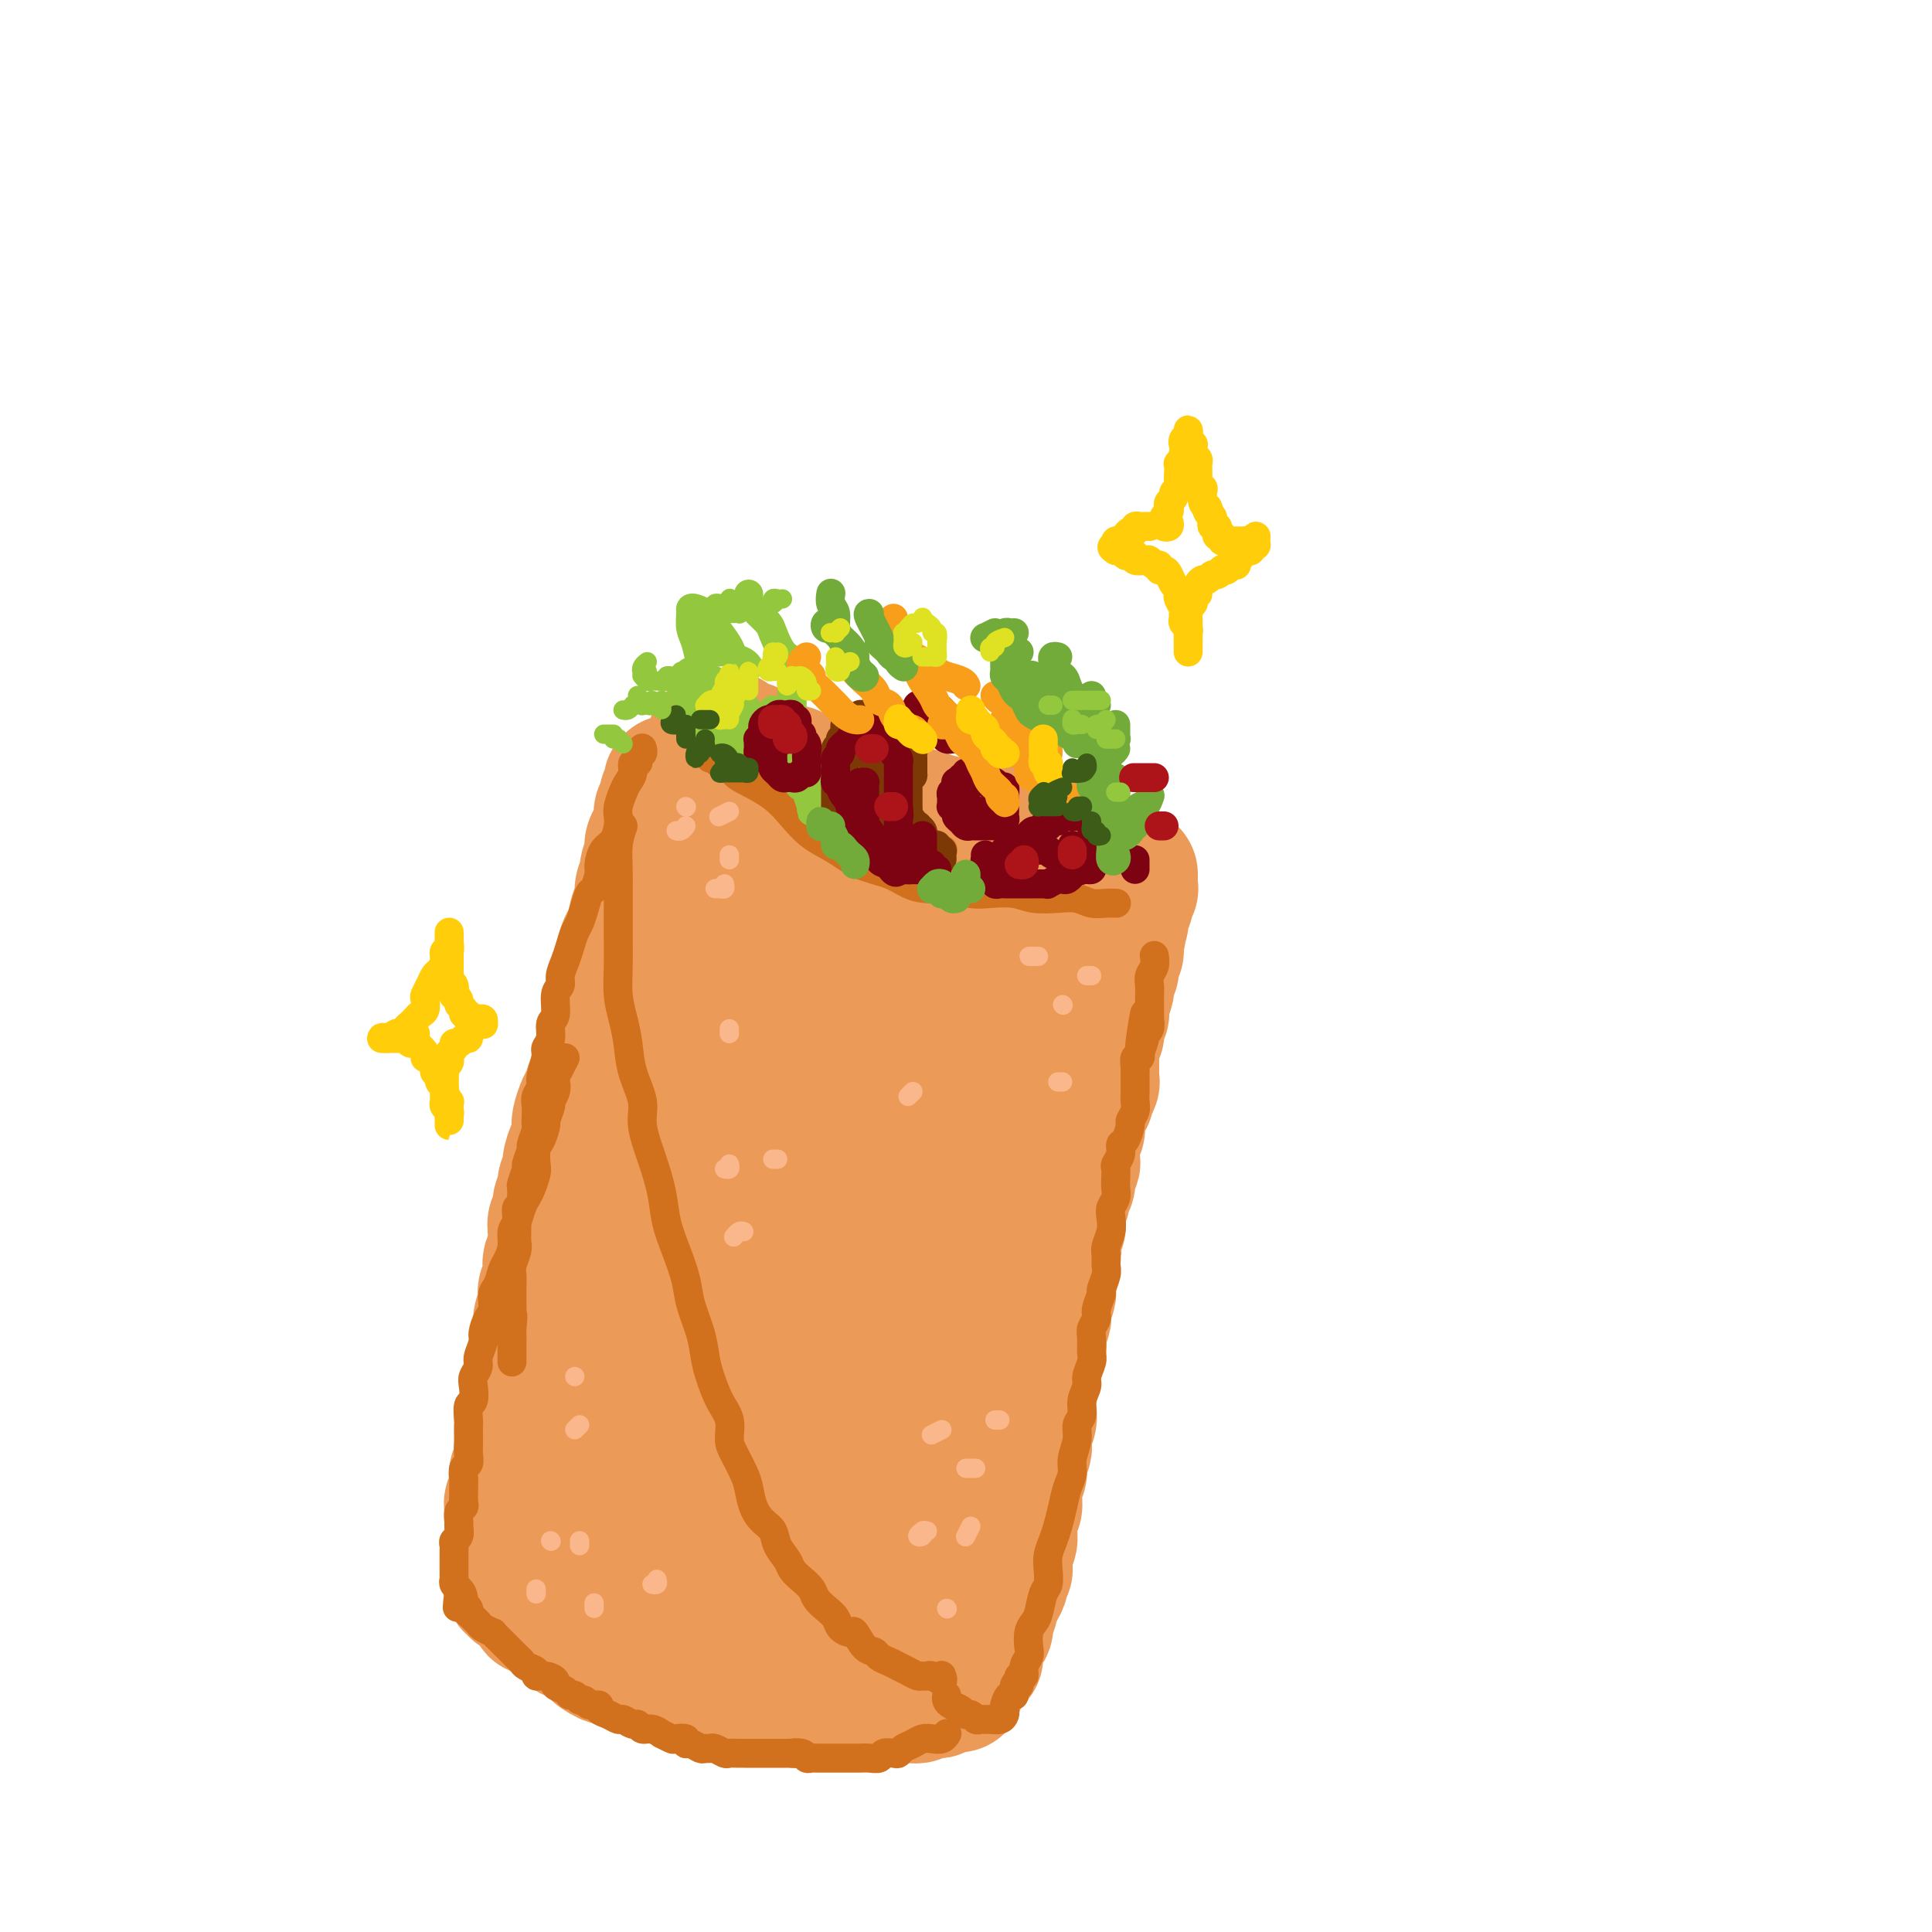 <svg viewBox='0 0 400 400' version='1.1' xmlns='http://www.w3.org/2000/svg' xmlns:xlink='http://www.w3.org/1999/xlink'><g fill='none' stroke='rgb(236,154,87)' stroke-width='28' stroke-linecap='round' stroke-linejoin='round'><path d='M140,172c0.196,0.098 0.392,0.196 0,1c-0.392,0.804 -1.372,2.312 -2,3c-0.628,0.688 -0.903,0.554 -1,1c-0.097,0.446 -0.016,1.470 0,2c0.016,0.530 -0.033,0.565 0,1c0.033,0.435 0.150,1.270 0,2c-0.150,0.730 -0.566,1.355 -1,2c-0.434,0.645 -0.886,1.309 -1,2c-0.114,0.691 0.109,1.410 0,2c-0.109,0.590 -0.550,1.050 -1,2c-0.450,0.950 -0.908,2.390 -1,3c-0.092,0.610 0.183,0.389 0,1c-0.183,0.611 -0.822,2.055 -1,3c-0.178,0.945 0.106,1.393 0,2c-0.106,0.607 -0.602,1.374 -1,2c-0.398,0.626 -0.698,1.112 -1,2c-0.302,0.888 -0.606,2.177 -1,3c-0.394,0.823 -0.879,1.178 -1,2c-0.121,0.822 0.121,2.111 0,3c-0.121,0.889 -0.606,1.379 -1,2c-0.394,0.621 -0.697,1.373 -1,2c-0.303,0.627 -0.606,1.131 -1,2c-0.394,0.869 -0.879,2.104 -1,3c-0.121,0.896 0.121,1.451 0,2c-0.121,0.549 -0.607,1.090 -1,2c-0.393,0.910 -0.693,2.188 -1,3c-0.307,0.812 -0.621,1.157 -1,2c-0.379,0.843 -0.824,2.183 -1,3c-0.176,0.817 -0.085,1.111 0,2c0.085,0.889 0.162,2.374 0,3c-0.162,0.626 -0.564,0.394 -1,1c-0.436,0.606 -0.905,2.049 -1,3c-0.095,0.951 0.186,1.409 0,2c-0.186,0.591 -0.838,1.313 -1,2c-0.162,0.687 0.167,1.337 0,2c-0.167,0.663 -0.830,1.337 -1,2c-0.170,0.663 0.151,1.314 0,2c-0.151,0.686 -0.776,1.405 -1,2c-0.224,0.595 -0.046,1.065 0,2c0.046,0.935 -0.039,2.333 0,3c0.039,0.667 0.203,0.601 0,1c-0.203,0.399 -0.773,1.261 -1,2c-0.227,0.739 -0.112,1.353 0,2c0.112,0.647 0.223,1.327 0,2c-0.223,0.673 -0.778,1.340 -1,2c-0.222,0.660 -0.111,1.314 0,2c0.111,0.686 0.222,1.405 0,2c-0.222,0.595 -0.777,1.065 -1,2c-0.223,0.935 -0.112,2.333 0,3c0.112,0.667 0.226,0.601 0,1c-0.226,0.399 -0.793,1.261 -1,2c-0.207,0.739 -0.054,1.354 0,2c0.054,0.646 0.011,1.324 0,2c-0.011,0.676 0.011,1.350 0,2c-0.011,0.650 -0.055,1.277 0,2c0.055,0.723 0.208,1.542 0,2c-0.208,0.458 -0.777,0.556 -1,1c-0.223,0.444 -0.098,1.235 0,2c0.098,0.765 0.171,1.504 0,2c-0.171,0.496 -0.585,0.748 -1,1'/><path d='M109,295c-1.718,10.446 -0.512,5.061 0,3c0.512,-2.061 0.329,-0.799 0,0c-0.329,0.799 -0.806,1.135 -1,2c-0.194,0.865 -0.105,2.258 0,3c0.105,0.742 0.225,0.832 0,1c-0.225,0.168 -0.796,0.412 -1,1c-0.204,0.588 -0.041,1.519 0,2c0.041,0.481 -0.042,0.510 0,1c0.042,0.490 0.207,1.439 0,2c-0.207,0.561 -0.788,0.732 -1,1c-0.212,0.268 -0.057,0.631 0,1c0.057,0.369 0.015,0.743 0,1c-0.015,0.257 -0.004,0.398 0,1c0.004,0.602 0.001,1.667 0,2c-0.001,0.333 -0.000,-0.064 0,0c0.000,0.064 0.000,0.591 0,1c-0.000,0.409 -0.000,0.701 0,1c0.000,0.299 0.000,0.605 0,1c-0.000,0.395 -0.000,0.879 0,1c0.000,0.121 0.000,-0.121 0,0c-0.000,0.121 -0.000,0.606 0,1c0.000,0.394 0.000,0.698 0,1c-0.000,0.302 -0.000,0.602 0,1c0.000,0.398 0.000,0.895 0,1c-0.000,0.105 -0.000,-0.183 0,0c0.000,0.183 0.000,0.836 0,1c-0.000,0.164 -0.001,-0.162 0,0c0.001,0.162 0.004,0.813 0,1c-0.004,0.187 -0.016,-0.090 0,0c0.016,0.090 0.061,0.546 0,1c-0.061,0.454 -0.227,0.905 0,1c0.227,0.095 0.849,-0.168 1,0c0.151,0.168 -0.167,0.766 0,1c0.167,0.234 0.819,0.104 1,0c0.181,-0.104 -0.110,-0.181 0,0c0.110,0.181 0.621,0.622 1,1c0.379,0.378 0.628,0.694 1,1c0.372,0.306 0.868,0.603 1,1c0.132,0.397 -0.101,0.895 0,1c0.101,0.105 0.534,-0.183 1,0c0.466,0.183 0.965,0.837 1,1c0.035,0.163 -0.394,-0.164 0,0c0.394,0.164 1.611,0.818 2,1c0.389,0.182 -0.050,-0.109 0,0c0.050,0.109 0.591,0.617 1,1c0.409,0.383 0.687,0.642 1,1c0.313,0.358 0.660,0.817 1,1c0.340,0.183 0.673,0.090 1,0c0.327,-0.090 0.648,-0.179 1,0c0.352,0.179 0.733,0.625 1,1c0.267,0.375 0.418,0.678 1,1c0.582,0.322 1.595,0.663 2,1c0.405,0.337 0.203,0.668 0,1'/><path d='M124,342c3.108,2.177 1.878,0.621 2,0c0.122,-0.621 1.595,-0.307 2,0c0.405,0.307 -0.257,0.608 0,1c0.257,0.392 1.435,0.875 2,1c0.565,0.125 0.519,-0.106 1,0c0.481,0.106 1.490,0.551 2,1c0.510,0.449 0.520,0.904 1,1c0.480,0.096 1.428,-0.166 2,0c0.572,0.166 0.768,0.762 1,1c0.232,0.238 0.500,0.120 1,0c0.500,-0.120 1.233,-0.242 2,0c0.767,0.242 1.567,0.849 2,1c0.433,0.151 0.500,-0.152 1,0c0.500,0.152 1.433,0.759 2,1c0.567,0.241 0.768,0.116 1,0c0.232,-0.116 0.495,-0.223 1,0c0.505,0.223 1.253,0.778 2,1c0.747,0.222 1.495,0.112 2,0c0.505,-0.112 0.769,-0.226 1,0c0.231,0.226 0.429,0.793 1,1c0.571,0.207 1.514,0.056 2,0c0.486,-0.056 0.515,-0.015 1,0c0.485,0.015 1.425,0.004 2,0c0.575,-0.004 0.784,-0.001 1,0c0.216,0.001 0.438,0.000 1,0c0.562,-0.000 1.464,0.000 2,0c0.536,-0.000 0.707,-0.001 1,0c0.293,0.001 0.707,0.004 1,0c0.293,-0.004 0.463,-0.015 1,0c0.537,0.015 1.439,0.056 2,0c0.561,-0.056 0.779,-0.210 1,0c0.221,0.210 0.444,0.785 1,1c0.556,0.215 1.444,0.072 2,0c0.556,-0.072 0.779,-0.072 1,0c0.221,0.072 0.440,0.215 1,0c0.560,-0.215 1.459,-0.790 2,-1c0.541,-0.210 0.722,-0.056 1,0c0.278,0.056 0.651,0.015 1,0c0.349,-0.015 0.672,-0.004 1,0c0.328,0.004 0.662,0.001 1,0c0.338,-0.001 0.682,-0.000 1,0c0.318,0.000 0.610,0.000 1,0c0.390,-0.000 0.878,-0.000 1,0c0.122,0.000 -0.122,0.000 0,0c0.122,-0.000 0.610,-0.000 1,0c0.390,0.000 0.682,0.000 1,0c0.318,-0.000 0.663,-0.000 1,0c0.337,0.000 0.667,0.001 1,0c0.333,-0.001 0.667,-0.004 1,0c0.333,0.004 0.663,0.015 1,0c0.337,-0.015 0.682,-0.057 1,0c0.318,0.057 0.610,0.211 1,0c0.390,-0.211 0.879,-0.788 1,-1c0.121,-0.212 -0.126,-0.061 0,0c0.126,0.061 0.626,0.030 1,0c0.374,-0.030 0.622,-0.061 1,0c0.378,0.061 0.885,0.212 1,0c0.115,-0.212 -0.161,-0.788 0,-1c0.161,-0.212 0.760,-0.061 1,0c0.240,0.061 0.120,0.030 0,0'/><path d='M195,349c6.240,-0.314 1.842,-0.098 0,0c-1.842,0.098 -1.126,0.078 -1,0c0.126,-0.078 -0.338,-0.213 -1,0c-0.662,0.213 -1.523,0.775 -2,1c-0.477,0.225 -0.568,0.113 -1,0c-0.432,-0.113 -1.203,-0.226 -2,0c-0.797,0.226 -1.620,0.793 -2,1c-0.380,0.207 -0.318,0.056 -1,0c-0.682,-0.056 -2.107,-0.015 -3,0c-0.893,0.015 -1.254,0.004 -2,0c-0.746,-0.004 -1.876,-0.001 -3,0c-1.124,0.001 -2.243,0.000 -3,0c-0.757,-0.000 -1.151,0.001 -2,0c-0.849,-0.001 -2.152,-0.003 -3,0c-0.848,0.003 -1.242,0.012 -2,0c-0.758,-0.012 -1.880,-0.044 -3,0c-1.120,0.044 -2.240,0.165 -3,0c-0.760,-0.165 -1.162,-0.618 -2,-1c-0.838,-0.382 -2.111,-0.695 -3,-1c-0.889,-0.305 -1.394,-0.603 -2,-1c-0.606,-0.397 -1.312,-0.894 -2,-1c-0.688,-0.106 -1.358,0.179 -2,0c-0.642,-0.179 -1.256,-0.821 -2,-1c-0.744,-0.179 -1.617,0.106 -2,0c-0.383,-0.106 -0.277,-0.602 -1,-1c-0.723,-0.398 -2.276,-0.697 -3,-1c-0.724,-0.303 -0.618,-0.609 -1,-1c-0.382,-0.391 -1.253,-0.865 -2,-1c-0.747,-0.135 -1.370,0.070 -2,0c-0.630,-0.070 -1.268,-0.414 -2,-1c-0.732,-0.586 -1.558,-1.412 -2,-2c-0.442,-0.588 -0.500,-0.936 -1,-1c-0.500,-0.064 -1.444,0.156 -2,0c-0.556,-0.156 -0.726,-0.689 -1,-1c-0.274,-0.311 -0.652,-0.402 -1,-1c-0.348,-0.598 -0.667,-1.704 -1,-2c-0.333,-0.296 -0.681,0.216 -1,0c-0.319,-0.216 -0.610,-1.161 -1,-2c-0.390,-0.839 -0.879,-1.572 -1,-2c-0.121,-0.428 0.125,-0.551 0,-1c-0.125,-0.449 -0.621,-1.222 -1,-2c-0.379,-0.778 -0.641,-1.559 -1,-2c-0.359,-0.441 -0.814,-0.541 -1,-1c-0.186,-0.459 -0.102,-1.278 0,-2c0.102,-0.722 0.224,-1.347 0,-2c-0.224,-0.653 -0.792,-1.333 -1,-2c-0.208,-0.667 -0.056,-1.319 0,-2c0.056,-0.681 0.015,-1.390 0,-2c-0.015,-0.610 -0.004,-1.121 0,-2c0.004,-0.879 0.001,-2.126 0,-3c-0.001,-0.874 -0.000,-1.375 0,-2c0.000,-0.625 0.000,-1.374 0,-2c-0.000,-0.626 -0.000,-1.130 0,-2c0.000,-0.870 0.000,-2.106 0,-3c-0.000,-0.894 -0.000,-1.447 0,-2'/><path d='M120,298c-0.094,-4.540 0.171,-2.891 0,-3c-0.171,-0.109 -0.778,-1.975 -1,-3c-0.222,-1.025 -0.060,-1.209 0,-2c0.060,-0.791 0.016,-2.188 0,-3c-0.016,-0.812 -0.004,-1.039 0,-2c0.004,-0.961 0.001,-2.655 0,-4c-0.001,-1.345 -0.000,-2.341 0,-3c0.000,-0.659 -0.001,-0.980 0,-2c0.001,-1.020 0.004,-2.741 0,-4c-0.004,-1.259 -0.015,-2.058 0,-3c0.015,-0.942 0.057,-2.027 0,-3c-0.057,-0.973 -0.211,-1.835 0,-3c0.211,-1.165 0.788,-2.632 1,-4c0.212,-1.368 0.061,-2.637 0,-4c-0.061,-1.363 -0.031,-2.819 0,-4c0.031,-1.181 0.064,-2.087 0,-3c-0.064,-0.913 -0.225,-1.833 0,-3c0.225,-1.167 0.834,-2.580 1,-4c0.166,-1.420 -0.113,-2.847 0,-4c0.113,-1.153 0.618,-2.031 1,-3c0.382,-0.969 0.641,-2.030 1,-3c0.359,-0.970 0.817,-1.848 1,-3c0.183,-1.152 0.090,-2.576 0,-4c-0.090,-1.424 -0.178,-2.846 0,-4c0.178,-1.154 0.621,-2.040 1,-3c0.379,-0.960 0.694,-1.993 1,-3c0.306,-1.007 0.603,-1.987 1,-3c0.397,-1.013 0.894,-2.057 1,-3c0.106,-0.943 -0.179,-1.783 0,-3c0.179,-1.217 0.821,-2.809 1,-4c0.179,-1.191 -0.106,-1.981 0,-3c0.106,-1.019 0.602,-2.269 1,-3c0.398,-0.731 0.699,-0.945 1,-2c0.301,-1.055 0.601,-2.953 1,-4c0.399,-1.047 0.895,-1.243 1,-2c0.105,-0.757 -0.183,-2.076 0,-3c0.183,-0.924 0.836,-1.455 1,-2c0.164,-0.545 -0.163,-1.106 0,-2c0.163,-0.894 0.814,-2.122 1,-3c0.186,-0.878 -0.095,-1.405 0,-2c0.095,-0.595 0.565,-1.258 1,-2c0.435,-0.742 0.833,-1.565 1,-2c0.167,-0.435 0.101,-0.484 0,-1c-0.101,-0.516 -0.237,-1.500 0,-2c0.237,-0.500 0.847,-0.516 1,-1c0.153,-0.484 -0.151,-1.436 0,-2c0.151,-0.564 0.758,-0.740 1,-1c0.242,-0.260 0.120,-0.606 0,-1c-0.120,-0.394 -0.239,-0.838 0,-1c0.239,-0.162 0.837,-0.044 1,0c0.163,0.044 -0.110,0.012 0,0c0.110,-0.012 0.603,-0.003 1,0c0.397,0.003 0.699,0.002 1,0'/><path d='M142,162c1.238,-2.726 0.333,-0.542 0,0c-0.333,0.542 -0.095,-0.560 0,-1c0.095,-0.440 0.048,-0.220 0,0'/><path d='M202,343c-0.420,0.120 -0.841,0.239 -1,0c-0.159,-0.239 -0.058,-0.837 0,-1c0.058,-0.163 0.072,0.110 0,0c-0.072,-0.110 -0.231,-0.603 0,-1c0.231,-0.397 0.850,-0.698 1,-1c0.150,-0.302 -0.170,-0.606 0,-1c0.170,-0.394 0.830,-0.879 1,-1c0.170,-0.121 -0.152,0.122 0,0c0.152,-0.122 0.777,-0.609 1,-1c0.223,-0.391 0.045,-0.686 0,-1c-0.045,-0.314 0.045,-0.647 0,-1c-0.045,-0.353 -0.223,-0.724 0,-1c0.223,-0.276 0.848,-0.455 1,-1c0.152,-0.545 -0.169,-1.454 0,-2c0.169,-0.546 0.829,-0.728 1,-1c0.171,-0.272 -0.147,-0.633 0,-1c0.147,-0.367 0.757,-0.741 1,-1c0.243,-0.259 0.118,-0.402 0,-1c-0.118,-0.598 -0.227,-1.652 0,-2c0.227,-0.348 0.792,0.009 1,0c0.208,-0.009 0.060,-0.382 0,-1c-0.060,-0.618 -0.030,-1.479 0,-2c0.030,-0.521 0.061,-0.703 0,-1c-0.061,-0.297 -0.212,-0.708 0,-1c0.212,-0.292 0.788,-0.463 1,-1c0.212,-0.537 0.061,-1.438 0,-2c-0.061,-0.562 -0.030,-0.783 0,-1c0.030,-0.217 0.061,-0.429 0,-1c-0.061,-0.571 -0.213,-1.500 0,-2c0.213,-0.500 0.793,-0.570 1,-1c0.207,-0.430 0.042,-1.218 0,-2c-0.042,-0.782 0.040,-1.556 0,-2c-0.040,-0.444 -0.203,-0.556 0,-1c0.203,-0.444 0.772,-1.218 1,-2c0.228,-0.782 0.114,-1.571 0,-2c-0.114,-0.429 -0.228,-0.499 0,-1c0.228,-0.501 0.797,-1.433 1,-2c0.203,-0.567 0.040,-0.771 0,-1c-0.040,-0.229 0.042,-0.485 0,-1c-0.042,-0.515 -0.207,-1.289 0,-2c0.207,-0.711 0.788,-1.359 1,-2c0.212,-0.641 0.057,-1.275 0,-2c-0.057,-0.725 -0.016,-1.541 0,-2c0.016,-0.459 0.008,-0.561 0,-1c-0.008,-0.439 -0.017,-1.216 0,-2c0.017,-0.784 0.061,-1.575 0,-2c-0.061,-0.425 -0.226,-0.485 0,-1c0.226,-0.515 0.844,-1.484 1,-2c0.156,-0.516 -0.151,-0.580 0,-1c0.151,-0.420 0.759,-1.197 1,-2c0.241,-0.803 0.116,-1.632 0,-2c-0.116,-0.368 -0.224,-0.273 0,-1c0.224,-0.727 0.778,-2.275 1,-3c0.222,-0.725 0.112,-0.628 0,-1c-0.112,-0.372 -0.226,-1.213 0,-2c0.226,-0.787 0.792,-1.520 1,-2c0.208,-0.480 0.060,-0.709 0,-1c-0.060,-0.291 -0.030,-0.646 0,-1'/><path d='M217,266c2.322,-12.333 0.626,-4.666 0,-2c-0.626,2.666 -0.181,0.330 0,-1c0.181,-1.330 0.100,-1.655 0,-2c-0.100,-0.345 -0.219,-0.708 0,-1c0.219,-0.292 0.777,-0.511 1,-1c0.223,-0.489 0.113,-1.248 0,-2c-0.113,-0.752 -0.227,-1.496 0,-2c0.227,-0.504 0.797,-0.769 1,-1c0.203,-0.231 0.041,-0.429 0,-1c-0.041,-0.571 0.041,-1.515 0,-2c-0.041,-0.485 -0.203,-0.510 0,-1c0.203,-0.490 0.773,-1.444 1,-2c0.227,-0.556 0.112,-0.712 0,-1c-0.112,-0.288 -0.223,-0.707 0,-1c0.223,-0.293 0.778,-0.459 1,-1c0.222,-0.541 0.112,-1.458 0,-2c-0.112,-0.542 -0.226,-0.709 0,-1c0.226,-0.291 0.792,-0.707 1,-1c0.208,-0.293 0.060,-0.463 0,-1c-0.060,-0.537 -0.030,-1.440 0,-2c0.030,-0.560 0.061,-0.775 0,-1c-0.061,-0.225 -0.212,-0.459 0,-1c0.212,-0.541 0.788,-1.388 1,-2c0.212,-0.612 0.061,-0.990 0,-1c-0.061,-0.010 -0.030,0.347 0,0c0.030,-0.347 0.060,-1.399 0,-2c-0.060,-0.601 -0.208,-0.752 0,-1c0.208,-0.248 0.773,-0.595 1,-1c0.227,-0.405 0.117,-0.869 0,-1c-0.117,-0.131 -0.242,0.072 0,0c0.242,-0.072 0.849,-0.418 1,-1c0.151,-0.582 -0.156,-1.399 0,-2c0.156,-0.601 0.774,-0.987 1,-1c0.226,-0.013 0.061,0.347 0,0c-0.061,-0.347 -0.016,-1.402 0,-2c0.016,-0.598 0.004,-0.737 0,-1c-0.004,-0.263 -0.001,-0.648 0,-1c0.001,-0.352 -0.001,-0.672 0,-1c0.001,-0.328 0.004,-0.665 0,-1c-0.004,-0.335 -0.015,-0.667 0,-1c0.015,-0.333 0.057,-0.667 0,-1c-0.057,-0.333 -0.212,-0.667 0,-1c0.212,-0.333 0.793,-0.667 1,-1c0.207,-0.333 0.041,-0.667 0,-1c-0.041,-0.333 0.041,-0.665 0,-1c-0.041,-0.335 -0.207,-0.672 0,-1c0.207,-0.328 0.786,-0.647 1,-1c0.214,-0.353 0.061,-0.739 0,-1c-0.061,-0.261 -0.030,-0.397 0,-1c0.030,-0.603 0.061,-1.672 0,-2c-0.061,-0.328 -0.213,0.085 0,0c0.213,-0.085 0.793,-0.667 1,-1c0.207,-0.333 0.042,-0.418 0,-1c-0.042,-0.582 0.040,-1.660 0,-2c-0.040,-0.340 -0.203,0.059 0,0c0.203,-0.059 0.772,-0.575 1,-1c0.228,-0.425 0.113,-0.757 0,-1c-0.113,-0.243 -0.226,-0.395 0,-1c0.226,-0.605 0.792,-1.663 1,-2c0.208,-0.337 0.060,0.047 0,0c-0.060,-0.047 -0.030,-0.523 0,-1'/><path d='M231,196c2.165,-11.012 0.579,-3.542 0,-1c-0.579,2.542 -0.151,0.156 0,-1c0.151,-1.156 0.026,-1.083 0,-1c-0.026,0.083 0.045,0.176 0,0c-0.045,-0.176 -0.208,-0.621 0,-1c0.208,-0.379 0.788,-0.693 1,-1c0.212,-0.307 0.056,-0.608 0,-1c-0.056,-0.392 -0.011,-0.875 0,-1c0.011,-0.125 -0.011,0.107 0,0c0.011,-0.107 0.054,-0.553 0,-1c-0.054,-0.447 -0.207,-0.894 0,-1c0.207,-0.106 0.773,0.130 1,0c0.227,-0.130 0.113,-0.626 0,-1c-0.113,-0.374 -0.227,-0.625 0,-1c0.227,-0.375 0.793,-0.875 1,-1c0.207,-0.125 0.056,0.124 0,0c-0.056,-0.124 -0.015,-0.621 0,-1c0.015,-0.379 0.004,-0.641 0,-1c-0.004,-0.359 -0.001,-0.817 0,-1c0.001,-0.183 0.001,-0.092 0,0'/><path d='M149,162c0.303,-0.000 0.606,-0.000 1,0c0.394,0.000 0.879,0.000 1,0c0.121,-0.000 -0.122,-0.001 0,0c0.122,0.001 0.610,0.004 1,0c0.390,-0.004 0.682,-0.016 1,0c0.318,0.016 0.661,0.061 1,0c0.339,-0.061 0.673,-0.228 1,0c0.327,0.228 0.647,0.850 1,1c0.353,0.150 0.739,-0.171 1,0c0.261,0.171 0.397,0.833 1,1c0.603,0.167 1.672,-0.162 2,0c0.328,0.162 -0.086,0.814 0,1c0.086,0.186 0.671,-0.095 1,0c0.329,0.095 0.403,0.565 1,1c0.597,0.435 1.718,0.834 2,1c0.282,0.166 -0.275,0.100 0,0c0.275,-0.100 1.383,-0.233 2,0c0.617,0.233 0.743,0.832 1,1c0.257,0.168 0.646,-0.095 1,0c0.354,0.095 0.672,0.547 1,1c0.328,0.453 0.665,0.906 1,1c0.335,0.094 0.667,-0.172 1,0c0.333,0.172 0.667,0.782 1,1c0.333,0.218 0.667,0.045 1,0c0.333,-0.045 0.667,0.040 1,0c0.333,-0.040 0.666,-0.203 1,0c0.334,0.203 0.671,0.773 1,1c0.329,0.227 0.651,0.112 1,0c0.349,-0.112 0.724,-0.222 1,0c0.276,0.222 0.454,0.777 1,1c0.546,0.223 1.459,0.116 2,0c0.541,-0.116 0.708,-0.241 1,0c0.292,0.241 0.709,0.849 1,1c0.291,0.151 0.458,-0.156 1,0c0.542,0.156 1.460,0.774 2,1c0.540,0.226 0.704,0.061 1,0c0.296,-0.061 0.726,-0.017 1,0c0.274,0.017 0.393,0.008 1,0c0.607,-0.008 1.702,-0.016 2,0c0.298,0.016 -0.202,0.057 0,0c0.202,-0.057 1.104,-0.212 2,0c0.896,0.212 1.784,0.793 2,1c0.216,0.207 -0.242,0.042 0,0c0.242,-0.042 1.182,0.040 2,0c0.818,-0.040 1.514,-0.203 2,0c0.486,0.203 0.760,0.772 1,1c0.240,0.228 0.444,0.114 1,0c0.556,-0.114 1.462,-0.227 2,0c0.538,0.227 0.708,0.793 1,1c0.292,0.207 0.707,0.056 1,0c0.293,-0.056 0.463,-0.015 1,0c0.537,0.015 1.440,0.004 2,0c0.560,-0.004 0.777,-0.001 1,0c0.223,0.001 0.451,0.000 1,0c0.549,-0.000 1.417,-0.000 2,0c0.583,0.000 0.881,0.000 1,0c0.119,-0.000 0.060,-0.000 0,0'/><path d='M213,178c4.354,0.464 1.740,0.124 1,0c-0.740,-0.124 0.393,-0.033 1,0c0.607,0.033 0.688,0.009 1,0c0.312,-0.009 0.857,-0.002 1,0c0.143,0.002 -0.115,0.001 0,0c0.115,-0.001 0.602,-0.000 1,0c0.398,0.000 0.706,0.000 1,0c0.294,-0.000 0.573,-0.000 1,0c0.427,0.000 1.000,0.000 1,0c-0.000,-0.000 -0.574,-0.000 -1,0c-0.426,0.000 -0.705,0.000 -1,0c-0.295,-0.000 -0.608,-0.000 -1,0c-0.392,0.000 -0.865,0.001 -1,0c-0.135,-0.001 0.067,-0.004 0,0c-0.067,0.004 -0.402,0.016 -1,0c-0.598,-0.016 -1.460,-0.060 -2,0c-0.540,0.060 -0.758,0.222 -1,0c-0.242,-0.222 -0.506,-0.829 -1,-1c-0.494,-0.171 -1.216,0.094 -2,0c-0.784,-0.094 -1.629,-0.546 -2,-1c-0.371,-0.454 -0.268,-0.909 -1,-1c-0.732,-0.091 -2.298,0.183 -3,0c-0.702,-0.183 -0.541,-0.824 -1,-1c-0.459,-0.176 -1.537,0.112 -2,0c-0.463,-0.112 -0.312,-0.622 -1,-1c-0.688,-0.378 -2.217,-0.622 -3,-1c-0.783,-0.378 -0.821,-0.890 -1,-1c-0.179,-0.110 -0.499,0.182 -1,0c-0.501,-0.182 -1.185,-0.837 -2,-1c-0.815,-0.163 -1.763,0.168 -2,0c-0.237,-0.168 0.236,-0.833 0,-1c-0.236,-0.167 -1.180,0.166 -2,0c-0.820,-0.166 -1.515,-0.829 -2,-1c-0.485,-0.171 -0.759,0.151 -1,0c-0.241,-0.151 -0.450,-0.775 -1,-1c-0.550,-0.225 -1.443,-0.050 -2,0c-0.557,0.050 -0.780,-0.024 -1,0c-0.220,0.024 -0.439,0.146 -1,0c-0.561,-0.146 -1.463,-0.560 -2,-1c-0.537,-0.440 -0.707,-0.907 -1,-1c-0.293,-0.093 -0.709,0.186 -1,0c-0.291,-0.186 -0.458,-0.838 -1,-1c-0.542,-0.162 -1.458,0.167 -2,0c-0.542,-0.167 -0.709,-0.829 -1,-1c-0.291,-0.171 -0.705,0.150 -1,0c-0.295,-0.150 -0.471,-0.772 -1,-1c-0.529,-0.228 -1.412,-0.061 -2,0c-0.588,0.061 -0.882,0.018 -1,0c-0.118,-0.018 -0.059,-0.009 0,0'/><path d='M168,162c-8.089,-2.410 -2.810,-0.434 -1,0c1.810,0.434 0.153,-0.672 -1,-1c-1.153,-0.328 -1.800,0.124 -2,0c-0.200,-0.124 0.049,-0.822 0,-1c-0.049,-0.178 -0.394,0.164 -1,0c-0.606,-0.164 -1.472,-0.832 -2,-1c-0.528,-0.168 -0.719,0.166 -1,0c-0.281,-0.166 -0.654,-0.832 -1,-1c-0.346,-0.168 -0.666,0.161 -1,0c-0.334,-0.161 -0.681,-0.814 -1,-1c-0.319,-0.186 -0.610,0.095 -1,0c-0.390,-0.095 -0.878,-0.565 -1,-1c-0.122,-0.435 0.121,-0.835 0,-1c-0.121,-0.165 -0.607,-0.096 -1,0c-0.393,0.096 -0.693,0.218 -1,0c-0.307,-0.218 -0.621,-0.776 -1,-1c-0.379,-0.224 -0.824,-0.112 -1,0c-0.176,0.112 -0.085,0.226 0,0c0.085,-0.226 0.163,-0.793 0,-1c-0.163,-0.207 -0.567,-0.055 -1,0c-0.433,0.055 -0.897,0.014 -1,0c-0.103,-0.014 0.153,0.000 0,0c-0.153,-0.000 -0.717,-0.015 -1,0c-0.283,0.015 -0.287,0.060 0,0c0.287,-0.060 0.865,-0.223 1,0c0.135,0.223 -0.175,0.833 0,1c0.175,0.167 0.833,-0.109 1,0c0.167,0.109 -0.159,0.602 0,1c0.159,0.398 0.801,0.702 1,1c0.199,0.298 -0.047,0.591 0,1c0.047,0.409 0.386,0.936 1,1c0.614,0.064 1.501,-0.334 2,0c0.499,0.334 0.608,1.399 1,2c0.392,0.601 1.067,0.738 2,1c0.933,0.262 2.126,0.647 3,1c0.874,0.353 1.430,0.672 2,1c0.570,0.328 1.153,0.665 2,1c0.847,0.335 1.956,0.667 3,1c1.044,0.333 2.022,0.666 3,1'/><path d='M170,166c2.655,1.012 2.793,1.042 3,1c0.207,-0.042 0.482,-0.156 2,0c1.518,0.156 4.278,0.582 6,1c1.722,0.418 2.405,0.829 3,1c0.595,0.171 1.103,0.102 2,0c0.897,-0.102 2.183,-0.238 3,0c0.817,0.238 1.163,0.848 2,1c0.837,0.152 2.164,-0.155 3,0c0.836,0.155 1.182,0.774 2,1c0.818,0.226 2.107,0.061 3,0c0.893,-0.061 1.391,-0.017 2,0c0.609,0.017 1.329,0.005 2,0c0.671,-0.005 1.293,-0.005 2,0c0.707,0.005 1.499,0.016 2,0c0.501,-0.016 0.712,-0.058 1,0c0.288,0.058 0.651,0.215 1,0c0.349,-0.215 0.682,-0.804 1,-1c0.318,-0.196 0.621,-0.001 1,0c0.379,0.001 0.833,-0.192 1,0c0.167,0.192 0.048,0.769 0,1c-0.048,0.231 -0.024,0.115 0,0'/><path d='M154,187c-1.269,-2.426 -2.538,-4.852 -3,-6c-0.462,-1.148 -0.117,-1.017 0,-1c0.117,0.017 0.004,-0.081 0,0c-0.004,0.081 0.099,0.342 0,1c-0.099,0.658 -0.400,1.712 -1,3c-0.600,1.288 -1.497,2.810 -2,5c-0.503,2.190 -0.610,5.047 -1,8c-0.390,2.953 -1.061,6.003 -2,10c-0.939,3.997 -2.146,8.940 -3,14c-0.854,5.060 -1.356,10.236 -2,16c-0.644,5.764 -1.430,12.117 -2,18c-0.570,5.883 -0.923,11.297 -1,17c-0.077,5.703 0.122,11.697 0,17c-0.122,5.303 -0.565,9.917 -1,14c-0.435,4.083 -0.860,7.636 -1,11c-0.140,3.364 0.007,6.540 0,9c-0.007,2.460 -0.166,4.205 0,6c0.166,1.795 0.658,3.640 1,5c0.342,1.360 0.533,2.234 1,3c0.467,0.766 1.209,1.424 2,2c0.791,0.576 1.629,1.070 2,1c0.371,-0.070 0.274,-0.703 1,-1c0.726,-0.297 2.273,-0.259 3,-1c0.727,-0.741 0.632,-2.261 1,-4c0.368,-1.739 1.200,-3.698 2,-6c0.800,-2.302 1.569,-4.948 2,-8c0.431,-3.052 0.524,-6.510 1,-10c0.476,-3.490 1.334,-7.011 2,-11c0.666,-3.989 1.139,-8.445 2,-13c0.861,-4.555 2.111,-9.208 3,-14c0.889,-4.792 1.419,-9.723 2,-15c0.581,-5.277 1.213,-10.900 2,-16c0.787,-5.100 1.727,-9.677 2,-14c0.273,-4.323 -0.122,-8.390 0,-12c0.122,-3.610 0.761,-6.762 1,-9c0.239,-2.238 0.080,-3.563 0,-5c-0.080,-1.437 -0.080,-2.985 0,-4c0.080,-1.015 0.240,-1.497 0,-2c-0.240,-0.503 -0.879,-1.028 -1,-1c-0.121,0.028 0.277,0.608 0,1c-0.277,0.392 -1.229,0.596 -2,2c-0.771,1.404 -1.362,4.009 -2,7c-0.638,2.991 -1.322,6.368 -2,10c-0.678,3.632 -1.351,7.520 -2,12c-0.649,4.480 -1.273,9.552 -2,15c-0.727,5.448 -1.556,11.273 -2,18c-0.444,6.727 -0.502,14.355 -1,21c-0.498,6.645 -1.438,12.307 -2,18c-0.562,5.693 -0.748,11.416 -1,15c-0.252,3.584 -0.570,5.030 -1,7c-0.430,1.970 -0.972,4.465 -1,6c-0.028,1.535 0.456,2.111 1,3c0.544,0.889 1.146,2.092 2,3c0.854,0.908 1.961,1.522 3,2c1.039,0.478 2.011,0.821 3,1c0.989,0.179 1.997,0.194 3,0c1.003,-0.194 2.002,-0.597 3,-1'/><path d='M161,334c1.867,-0.440 2.035,-1.541 3,-3c0.965,-1.459 2.725,-3.275 4,-5c1.275,-1.725 2.063,-3.358 3,-6c0.937,-2.642 2.022,-6.293 3,-10c0.978,-3.707 1.850,-7.469 3,-11c1.150,-3.531 2.578,-6.830 4,-11c1.422,-4.170 2.839,-9.210 4,-14c1.161,-4.790 2.065,-9.330 3,-14c0.935,-4.670 1.901,-9.469 3,-14c1.099,-4.531 2.332,-8.793 3,-13c0.668,-4.207 0.770,-8.360 1,-12c0.230,-3.640 0.589,-6.768 1,-10c0.411,-3.232 0.873,-6.567 1,-9c0.127,-2.433 -0.081,-3.964 0,-5c0.081,-1.036 0.451,-1.578 0,-2c-0.451,-0.422 -1.723,-0.724 -2,-1c-0.277,-0.276 0.439,-0.527 0,0c-0.439,0.527 -2.035,1.832 -3,3c-0.965,1.168 -1.300,2.198 -2,4c-0.700,1.802 -1.765,4.376 -3,7c-1.235,2.624 -2.641,5.296 -4,9c-1.359,3.704 -2.671,8.438 -4,13c-1.329,4.562 -2.675,8.952 -4,14c-1.325,5.048 -2.628,10.753 -4,17c-1.372,6.247 -2.815,13.034 -4,19c-1.185,5.966 -2.114,11.111 -3,16c-0.886,4.889 -1.729,9.522 -2,13c-0.271,3.478 0.028,5.800 0,8c-0.028,2.200 -0.385,4.278 0,6c0.385,1.722 1.510,3.089 2,4c0.490,0.911 0.344,1.367 1,2c0.656,0.633 2.113,1.442 3,2c0.887,0.558 1.205,0.863 2,1c0.795,0.137 2.066,0.105 3,0c0.934,-0.105 1.532,-0.284 2,-1c0.468,-0.716 0.806,-1.968 2,-3c1.194,-1.032 3.244,-1.844 4,-3c0.756,-1.156 0.218,-2.657 1,-5c0.782,-2.343 2.884,-5.529 4,-8c1.116,-2.471 1.247,-4.229 2,-7c0.753,-2.771 2.128,-6.556 3,-10c0.872,-3.444 1.242,-6.546 2,-10c0.758,-3.454 1.905,-7.258 3,-11c1.095,-3.742 2.140,-7.421 3,-11c0.860,-3.579 1.537,-7.058 2,-10c0.463,-2.942 0.712,-5.346 1,-8c0.288,-2.654 0.614,-5.557 1,-8c0.386,-2.443 0.832,-4.427 1,-6c0.168,-1.573 0.058,-2.735 0,-4c-0.058,-1.265 -0.062,-2.633 0,-4c0.062,-1.367 0.191,-2.732 0,-4c-0.191,-1.268 -0.703,-2.439 -1,-3c-0.297,-0.561 -0.381,-0.511 -1,-1c-0.619,-0.489 -1.773,-1.516 -2,-2c-0.227,-0.484 0.475,-0.424 0,0c-0.475,0.424 -2.126,1.213 -3,2c-0.874,0.787 -0.972,1.573 -2,3c-1.028,1.427 -2.987,3.496 -4,6c-1.013,2.504 -1.080,5.443 -2,9c-0.920,3.557 -2.691,7.730 -4,12c-1.309,4.270 -2.154,8.635 -3,13'/><path d='M182,258c-2.341,8.128 -3.692,11.447 -5,17c-1.308,5.553 -2.572,13.341 -4,19c-1.428,5.659 -3.021,9.189 -4,13c-0.979,3.811 -1.345,7.903 -2,11c-0.655,3.097 -1.600,5.200 -2,7c-0.400,1.800 -0.255,3.296 0,5c0.255,1.704 0.620,3.617 1,5c0.380,1.383 0.773,2.235 1,3c0.227,0.765 0.286,1.442 1,2c0.714,0.558 2.082,0.999 3,1c0.918,0.001 1.386,-0.436 2,-1c0.614,-0.564 1.375,-1.254 2,-2c0.625,-0.746 1.115,-1.549 2,-3c0.885,-1.451 2.165,-3.551 3,-6c0.835,-2.449 1.227,-5.248 2,-8c0.773,-2.752 1.929,-5.459 3,-9c1.071,-3.541 2.058,-7.918 3,-12c0.942,-4.082 1.840,-7.870 3,-12c1.160,-4.130 2.583,-8.603 4,-13c1.417,-4.397 2.828,-8.720 4,-13c1.172,-4.280 2.105,-8.517 3,-12c0.895,-3.483 1.754,-6.210 2,-9c0.246,-2.790 -0.119,-5.641 0,-8c0.119,-2.359 0.724,-4.224 1,-6c0.276,-1.776 0.224,-3.463 0,-5c-0.224,-1.537 -0.619,-2.925 -1,-4c-0.381,-1.075 -0.749,-1.839 -1,-3c-0.251,-1.161 -0.386,-2.721 -1,-4c-0.614,-1.279 -1.709,-2.279 -2,-3c-0.291,-0.721 0.221,-1.163 0,-2c-0.221,-0.837 -1.177,-2.070 -2,-3c-0.823,-0.930 -1.515,-1.556 -2,-2c-0.485,-0.444 -0.763,-0.704 -1,-1c-0.237,-0.296 -0.434,-0.626 -1,-1c-0.566,-0.374 -1.503,-0.791 -2,-1c-0.497,-0.209 -0.555,-0.210 -1,0c-0.445,0.210 -1.277,0.631 -2,1c-0.723,0.369 -1.338,0.687 -2,1c-0.662,0.313 -1.370,0.621 -2,1c-0.630,0.379 -1.180,0.831 -2,1c-0.820,0.169 -1.910,0.057 -3,0c-1.090,-0.057 -2.179,-0.058 -3,0c-0.821,0.058 -1.372,0.174 -2,0c-0.628,-0.174 -1.332,-0.638 -2,-1c-0.668,-0.362 -1.301,-0.623 -2,-1c-0.699,-0.377 -1.463,-0.872 -2,-1c-0.537,-0.128 -0.846,0.109 -1,0c-0.154,-0.109 -0.151,-0.565 0,-1c0.151,-0.435 0.451,-0.851 1,-1c0.549,-0.149 1.348,-0.033 2,0c0.652,0.033 1.159,-0.016 2,0c0.841,0.016 2.018,0.098 3,0c0.982,-0.098 1.771,-0.376 3,0c1.229,0.376 2.898,1.407 4,2c1.102,0.593 1.636,0.749 3,1c1.364,0.251 3.559,0.598 5,1c1.441,0.402 2.129,0.860 3,1c0.871,0.140 1.927,-0.039 3,0c1.073,0.039 2.164,0.297 3,0c0.836,-0.297 1.418,-1.148 2,-2'/><path d='M202,200c5.559,0.042 2.955,-0.354 2,-1c-0.955,-0.646 -0.262,-1.541 0,-2c0.262,-0.459 0.092,-0.482 0,-1c-0.092,-0.518 -0.107,-1.531 0,-2c0.107,-0.469 0.334,-0.394 0,-1c-0.334,-0.606 -1.230,-1.892 -2,-3c-0.770,-1.108 -1.415,-2.038 -2,-3c-0.585,-0.962 -1.109,-1.957 -2,-3c-0.891,-1.043 -2.148,-2.133 -3,-3c-0.852,-0.867 -1.300,-1.510 -2,-2c-0.700,-0.490 -1.653,-0.826 -2,-1c-0.347,-0.174 -0.090,-0.187 0,0c0.090,0.187 0.012,0.575 0,1c-0.012,0.425 0.042,0.887 0,1c-0.042,0.113 -0.180,-0.125 0,0c0.180,0.125 0.679,0.612 1,1c0.321,0.388 0.464,0.679 1,1c0.536,0.321 1.463,0.674 2,1c0.537,0.326 0.683,0.626 1,1c0.317,0.374 0.805,0.821 1,1c0.195,0.179 0.098,0.089 0,0'/></g>
<g fill='none' stroke='rgb(210,113,29)' stroke-width='6' stroke-linecap='round' stroke-linejoin='round'><path d='M133,155c-0.030,-0.119 -0.059,-0.238 0,0c0.059,0.238 0.208,0.833 0,1c-0.208,0.167 -0.773,-0.093 -1,0c-0.227,0.093 -0.116,0.539 0,1c0.116,0.461 0.239,0.938 0,1c-0.239,0.062 -0.838,-0.289 -1,0c-0.162,0.289 0.114,1.218 0,2c-0.114,0.782 -0.619,1.416 -1,2c-0.381,0.584 -0.640,1.119 -1,2c-0.360,0.881 -0.821,2.108 -1,3c-0.179,0.892 -0.076,1.451 0,2c0.076,0.549 0.126,1.090 0,2c-0.126,0.910 -0.429,2.188 -1,3c-0.571,0.812 -1.410,1.158 -2,2c-0.590,0.842 -0.932,2.182 -1,3c-0.068,0.818 0.136,1.115 0,2c-0.136,0.885 -0.614,2.358 -1,3c-0.386,0.642 -0.681,0.454 -1,1c-0.319,0.546 -0.663,1.826 -1,3c-0.337,1.174 -0.669,2.244 -1,3c-0.331,0.756 -0.662,1.200 -1,2c-0.338,0.800 -0.683,1.955 -1,3c-0.317,1.045 -0.606,1.978 -1,3c-0.394,1.022 -0.894,2.131 -1,3c-0.106,0.869 0.183,1.496 0,2c-0.183,0.504 -0.838,0.884 -1,2c-0.162,1.116 0.168,2.968 0,4c-0.168,1.032 -0.834,1.243 -1,2c-0.166,0.757 0.167,2.062 0,3c-0.167,0.938 -0.833,1.511 -1,2c-0.167,0.489 0.165,0.893 0,2c-0.165,1.107 -0.829,2.915 -1,4c-0.171,1.085 0.150,1.447 0,2c-0.150,0.553 -0.771,1.298 -1,2c-0.229,0.702 -0.065,1.362 0,2c0.065,0.638 0.033,1.254 0,2c-0.033,0.746 -0.065,1.623 0,2c0.065,0.377 0.229,0.256 0,1c-0.229,0.744 -0.850,2.354 -1,3c-0.150,0.646 0.170,0.329 0,1c-0.170,0.671 -0.830,2.329 -1,3c-0.170,0.671 0.152,0.356 0,1c-0.152,0.644 -0.776,2.248 -1,3c-0.224,0.752 -0.046,0.653 0,1c0.046,0.347 -0.040,1.139 0,2c0.040,0.861 0.207,1.792 0,2c-0.207,0.208 -0.788,-0.306 -1,0c-0.212,0.306 -0.056,1.432 0,2c0.056,0.568 0.011,0.579 0,1c-0.011,0.421 0.011,1.252 0,2c-0.011,0.748 -0.056,1.413 0,2c0.056,0.587 0.211,1.097 0,2c-0.211,0.903 -0.789,2.198 -1,3c-0.211,0.802 -0.057,1.112 0,2c0.057,0.888 0.015,2.354 0,3c-0.015,0.646 -0.004,0.470 0,1c0.004,0.530 0.002,1.765 0,3'/><path d='M106,271c-1.392,10.392 -0.373,3.873 0,2c0.373,-1.873 0.100,0.899 0,2c-0.100,1.101 -0.027,0.530 0,1c0.027,0.470 0.007,1.982 0,3c-0.007,1.018 -0.002,1.543 0,2c0.002,0.457 0.001,0.845 0,1c-0.001,0.155 -0.000,0.078 0,0'/><path d='M117,219c-0.837,1.622 -1.673,3.245 -2,4c-0.327,0.755 -0.144,0.644 0,1c0.144,0.356 0.250,1.179 0,2c-0.250,0.821 -0.854,1.642 -1,2c-0.146,0.358 0.167,0.255 0,1c-0.167,0.745 -0.816,2.339 -1,3c-0.184,0.661 0.095,0.388 0,1c-0.095,0.612 -0.564,2.107 -1,3c-0.436,0.893 -0.838,1.184 -1,2c-0.162,0.816 -0.085,2.157 0,3c0.085,0.843 0.178,1.188 0,2c-0.178,0.812 -0.626,2.089 -1,3c-0.374,0.911 -0.674,1.454 -1,2c-0.326,0.546 -0.679,1.095 -1,2c-0.321,0.905 -0.611,2.167 -1,3c-0.389,0.833 -0.877,1.238 -1,2c-0.123,0.762 0.121,1.879 0,3c-0.121,1.121 -0.606,2.244 -1,3c-0.394,0.756 -0.697,1.146 -1,2c-0.303,0.854 -0.607,2.172 -1,3c-0.393,0.828 -0.875,1.165 -1,2c-0.125,0.835 0.106,2.167 0,3c-0.106,0.833 -0.549,1.168 -1,2c-0.451,0.832 -0.909,2.163 -1,3c-0.091,0.837 0.186,1.182 0,2c-0.186,0.818 -0.833,2.111 -1,3c-0.167,0.889 0.148,1.374 0,2c-0.148,0.626 -0.758,1.394 -1,2c-0.242,0.606 -0.118,1.051 0,2c0.118,0.949 0.228,2.404 0,3c-0.228,0.596 -0.793,0.334 -1,1c-0.207,0.666 -0.056,2.261 0,3c0.056,0.739 0.016,0.622 0,1c-0.016,0.378 -0.008,1.252 0,2c0.008,0.748 0.016,1.370 0,2c-0.016,0.630 -0.057,1.267 0,2c0.057,0.733 0.211,1.561 0,2c-0.211,0.439 -0.789,0.488 -1,1c-0.211,0.512 -0.056,1.485 0,2c0.056,0.515 0.011,0.571 0,1c-0.011,0.429 0.011,1.232 0,2c-0.011,0.768 -0.056,1.500 0,2c0.056,0.500 0.212,0.768 0,1c-0.212,0.232 -0.793,0.429 -1,1c-0.207,0.571 -0.041,1.515 0,2c0.041,0.485 -0.041,0.511 0,1c0.041,0.489 0.207,1.441 0,2c-0.207,0.559 -0.788,0.726 -1,1c-0.212,0.274 -0.057,0.656 0,1c0.057,0.344 0.015,0.652 0,1c-0.015,0.348 -0.004,0.737 0,1c0.004,0.263 0.001,0.399 0,1c-0.001,0.601 -0.001,1.666 0,2c0.001,0.334 0.004,-0.065 0,0c-0.004,0.065 -0.015,0.592 0,1c0.015,0.408 0.056,0.697 0,1c-0.056,0.303 -0.207,0.620 0,1c0.207,0.380 0.774,0.823 1,1c0.226,0.177 0.113,0.089 0,0'/><path d='M95,329c-0.529,6.986 -0.352,2.450 0,1c0.352,-1.450 0.878,0.185 1,1c0.122,0.815 -0.161,0.810 0,1c0.161,0.190 0.764,0.576 1,1c0.236,0.424 0.103,0.887 0,1c-0.103,0.113 -0.178,-0.123 0,0c0.178,0.123 0.607,0.607 1,1c0.393,0.393 0.749,0.697 1,1c0.251,0.303 0.396,0.606 1,1c0.604,0.394 1.667,0.879 2,1c0.333,0.121 -0.066,-0.122 0,0c0.066,0.122 0.595,0.610 1,1c0.405,0.390 0.686,0.682 1,1c0.314,0.318 0.660,0.663 1,1c0.340,0.337 0.673,0.667 1,1c0.327,0.333 0.646,0.667 1,1c0.354,0.333 0.741,0.663 1,1c0.259,0.337 0.389,0.682 1,1c0.611,0.318 1.703,0.610 2,1c0.297,0.390 -0.201,0.878 0,1c0.201,0.122 1.100,-0.121 2,0c0.900,0.121 1.799,0.606 2,1c0.201,0.394 -0.297,0.698 0,1c0.297,0.302 1.389,0.602 2,1c0.611,0.398 0.740,0.895 1,1c0.260,0.105 0.652,-0.183 1,0c0.348,0.183 0.652,0.837 1,1c0.348,0.163 0.740,-0.164 1,0c0.260,0.164 0.388,0.818 1,1c0.612,0.182 1.707,-0.110 2,0c0.293,0.110 -0.216,0.622 0,1c0.216,0.378 1.157,0.622 2,1c0.843,0.378 1.587,0.890 2,1c0.413,0.110 0.494,-0.182 1,0c0.506,0.182 1.436,0.837 2,1c0.564,0.163 0.762,-0.168 1,0c0.238,0.168 0.516,0.833 1,1c0.484,0.167 1.175,-0.165 2,0c0.825,0.165 1.784,0.828 2,1c0.216,0.172 -0.311,-0.146 0,0c0.311,0.146 1.458,0.756 2,1c0.542,0.244 0.478,0.122 1,0c0.522,-0.122 1.631,-0.243 2,0c0.369,0.243 -0.003,0.850 0,1c0.003,0.150 0.381,-0.157 1,0c0.619,0.157 1.479,0.778 2,1c0.521,0.222 0.702,0.045 1,0c0.298,-0.045 0.714,0.040 1,0c0.286,-0.040 0.444,-0.207 1,0c0.556,0.207 1.511,0.788 2,1c0.489,0.212 0.511,0.057 1,0c0.489,-0.057 1.443,-0.015 2,0c0.557,0.015 0.716,0.004 1,0c0.284,-0.004 0.692,-0.001 1,0c0.308,0.001 0.516,0.000 1,0c0.484,-0.000 1.246,-0.000 2,0c0.754,0.000 1.501,0.000 2,0c0.499,-0.000 0.750,-0.000 1,0c0.250,0.000 0.500,0.000 1,0c0.500,-0.000 1.250,-0.000 2,0'/><path d='M164,363c2.831,0.171 0.408,0.098 0,0c-0.408,-0.098 1.199,-0.223 2,0c0.801,0.223 0.795,0.792 1,1c0.205,0.208 0.619,0.056 1,0c0.381,-0.056 0.727,-0.015 1,0c0.273,0.015 0.471,0.004 1,0c0.529,-0.004 1.388,-0.001 2,0c0.612,0.001 0.975,0.000 1,0c0.025,-0.000 -0.289,-0.000 0,0c0.289,0.000 1.181,0.001 2,0c0.819,-0.001 1.566,-0.004 2,0c0.434,0.004 0.554,0.015 1,0c0.446,-0.015 1.219,-0.056 2,0c0.781,0.056 1.570,0.208 2,0c0.430,-0.208 0.499,-0.776 1,-1c0.501,-0.224 1.433,-0.102 2,0c0.567,0.102 0.771,0.185 1,0c0.229,-0.185 0.485,-0.637 1,-1c0.515,-0.363 1.291,-0.637 2,-1c0.709,-0.363 1.353,-0.816 2,-1c0.647,-0.184 1.297,-0.101 2,0c0.703,0.101 1.458,0.219 2,0c0.542,-0.219 0.869,-0.777 1,-1c0.131,-0.223 0.065,-0.112 0,0'/><path d='M129,171c-0.423,1.213 -0.845,2.426 -1,4c-0.155,1.574 -0.041,3.507 0,5c0.041,1.493 0.010,2.544 0,4c-0.010,1.456 0.000,3.315 0,5c-0.000,1.685 -0.011,3.194 0,5c0.011,1.806 0.043,3.909 0,6c-0.043,2.091 -0.161,4.169 0,6c0.161,1.831 0.602,3.414 1,5c0.398,1.586 0.753,3.174 1,5c0.247,1.826 0.385,3.891 1,6c0.615,2.109 1.708,4.264 2,6c0.292,1.736 -0.217,3.053 0,5c0.217,1.947 1.161,4.523 2,7c0.839,2.477 1.572,4.856 2,7c0.428,2.144 0.552,4.053 1,6c0.448,1.947 1.219,3.931 2,6c0.781,2.069 1.570,4.222 2,6c0.430,1.778 0.499,3.182 1,5c0.501,1.818 1.434,4.050 2,6c0.566,1.950 0.764,3.618 1,5c0.236,1.382 0.510,2.480 1,4c0.490,1.520 1.196,3.464 2,5c0.804,1.536 1.707,2.665 2,4c0.293,1.335 -0.024,2.878 0,4c0.024,1.122 0.390,1.823 1,3c0.610,1.177 1.463,2.828 2,4c0.537,1.172 0.759,1.864 1,3c0.241,1.136 0.502,2.717 1,4c0.498,1.283 1.232,2.269 2,3c0.768,0.731 1.571,1.207 2,2c0.429,0.793 0.486,1.903 1,3c0.514,1.097 1.485,2.181 2,3c0.515,0.819 0.574,1.374 1,2c0.426,0.626 1.217,1.322 2,2c0.783,0.678 1.557,1.337 2,2c0.443,0.663 0.557,1.331 1,2c0.443,0.669 1.217,1.339 2,2c0.783,0.661 1.574,1.312 2,2c0.426,0.688 0.485,1.413 1,2c0.515,0.587 1.485,1.036 2,1c0.515,-0.036 0.574,-0.557 1,0c0.426,0.557 1.218,2.192 2,3c0.782,0.808 1.553,0.790 2,1c0.447,0.210 0.570,0.647 1,1c0.430,0.353 1.166,0.620 2,1c0.834,0.380 1.768,0.872 2,1c0.232,0.128 -0.236,-0.109 0,0c0.236,0.109 1.175,0.564 2,1c0.825,0.436 1.535,0.854 2,1c0.465,0.146 0.685,0.021 1,0c0.315,-0.021 0.725,0.061 1,0c0.275,-0.061 0.414,-0.264 1,0c0.586,0.264 1.619,0.994 2,1c0.381,0.006 0.109,-0.713 0,-1c-0.109,-0.287 -0.054,-0.144 0,0'/><path d='M196,351c-0.059,0.331 -0.118,0.662 0,1c0.118,0.338 0.413,0.683 1,1c0.587,0.317 1.466,0.607 2,1c0.534,0.393 0.721,0.890 1,1c0.279,0.110 0.649,-0.167 1,0c0.351,0.167 0.685,0.776 1,1c0.315,0.224 0.613,0.061 1,0c0.387,-0.061 0.864,-0.019 1,0c0.136,0.019 -0.068,0.016 0,0c0.068,-0.016 0.410,-0.044 1,0c0.590,0.044 1.429,0.162 2,0c0.571,-0.162 0.875,-0.602 1,-1c0.125,-0.398 0.071,-0.754 0,-1c-0.071,-0.246 -0.159,-0.381 0,-1c0.159,-0.619 0.565,-1.721 1,-2c0.435,-0.279 0.900,0.265 1,0c0.100,-0.265 -0.165,-1.341 0,-2c0.165,-0.659 0.762,-0.903 1,-1c0.238,-0.097 0.119,-0.049 0,0'/><path d='M211,349c-0.121,-0.893 -0.243,-1.785 0,-2c0.243,-0.215 0.849,0.248 1,0c0.151,-0.248 -0.153,-1.208 0,-2c0.153,-0.792 0.762,-1.417 1,-2c0.238,-0.583 0.105,-1.122 0,-2c-0.105,-0.878 -0.182,-2.093 0,-3c0.182,-0.907 0.623,-1.506 1,-2c0.377,-0.494 0.689,-0.884 1,-2c0.311,-1.116 0.622,-2.960 1,-4c0.378,-1.040 0.822,-1.278 1,-2c0.178,-0.722 0.089,-1.928 0,-3c-0.089,-1.072 -0.179,-2.009 0,-3c0.179,-0.991 0.626,-2.036 1,-3c0.374,-0.964 0.673,-1.846 1,-3c0.327,-1.154 0.680,-2.581 1,-4c0.320,-1.419 0.606,-2.831 1,-4c0.394,-1.169 0.894,-2.094 1,-3c0.106,-0.906 -0.183,-1.792 0,-3c0.183,-1.208 0.838,-2.736 1,-4c0.162,-1.264 -0.168,-2.263 0,-3c0.168,-0.737 0.833,-1.213 1,-2c0.167,-0.787 -0.166,-1.886 0,-3c0.166,-1.114 0.829,-2.241 1,-3c0.171,-0.759 -0.151,-1.148 0,-2c0.151,-0.852 0.777,-2.168 1,-3c0.223,-0.832 0.045,-1.180 0,-2c-0.045,-0.820 0.045,-2.111 0,-3c-0.045,-0.889 -0.223,-1.374 0,-2c0.223,-0.626 0.848,-1.393 1,-2c0.152,-0.607 -0.170,-1.055 0,-2c0.170,-0.945 0.830,-2.389 1,-3c0.170,-0.611 -0.152,-0.389 0,-1c0.152,-0.611 0.776,-2.053 1,-3c0.224,-0.947 0.046,-1.398 0,-2c-0.046,-0.602 0.039,-1.354 0,-2c-0.039,-0.646 -0.203,-1.184 0,-2c0.203,-0.816 0.772,-1.909 1,-3c0.228,-1.091 0.113,-2.179 0,-3c-0.113,-0.821 -0.226,-1.376 0,-2c0.226,-0.624 0.792,-1.318 1,-2c0.208,-0.682 0.060,-1.351 0,-2c-0.060,-0.649 -0.031,-1.277 0,-2c0.031,-0.723 0.064,-1.539 0,-2c-0.064,-0.461 -0.223,-0.565 0,-1c0.223,-0.435 0.829,-1.201 1,-2c0.171,-0.799 -0.094,-1.632 0,-2c0.094,-0.368 0.547,-0.272 1,-1c0.453,-0.728 0.906,-2.279 1,-3c0.094,-0.721 -0.171,-0.613 0,-1c0.171,-0.387 0.778,-1.268 1,-2c0.222,-0.732 0.059,-1.313 0,-2c-0.059,-0.687 -0.016,-1.478 0,-2c0.016,-0.522 0.003,-0.775 0,-1c-0.003,-0.225 0.003,-0.423 0,-1c-0.003,-0.577 -0.015,-1.533 0,-2c0.015,-0.467 0.055,-0.445 0,-1c-0.055,-0.555 -0.207,-1.688 0,-2c0.207,-0.312 0.773,0.197 1,0c0.227,-0.197 0.113,-1.098 0,-2'/><path d='M236,217c2.101,-13.794 0.353,-4.278 0,-1c-0.353,3.278 0.690,0.320 1,-1c0.310,-1.320 -0.113,-1.001 0,-1c0.113,0.001 0.762,-0.314 1,-1c0.238,-0.686 0.064,-1.742 0,-2c-0.064,-0.258 -0.017,0.283 0,0c0.017,-0.283 0.005,-1.388 0,-2c-0.005,-0.612 -0.002,-0.730 0,-1c0.002,-0.270 0.004,-0.691 0,-1c-0.004,-0.309 -0.015,-0.507 0,-1c0.015,-0.493 0.057,-1.281 0,-2c-0.057,-0.719 -0.211,-1.368 0,-2c0.211,-0.632 0.788,-1.247 1,-2c0.212,-0.753 0.061,-1.644 0,-2c-0.061,-0.356 -0.030,-0.178 0,0'/><path d='M146,150c0.447,1.292 0.893,2.584 1,3c0.107,0.416 -0.126,-0.044 0,0c0.126,0.044 0.611,0.590 1,1c0.389,0.410 0.681,0.683 1,1c0.319,0.317 0.666,0.679 1,1c0.334,0.321 0.655,0.601 1,1c0.345,0.399 0.715,0.917 1,1c0.285,0.083 0.484,-0.269 1,0c0.516,0.269 1.348,1.159 2,2c0.652,0.841 1.122,1.633 2,2c0.878,0.367 2.163,0.310 3,1c0.837,0.690 1.225,2.126 2,3c0.775,0.874 1.938,1.187 3,2c1.062,0.813 2.024,2.126 3,3c0.976,0.874 1.966,1.310 3,2c1.034,0.690 2.113,1.635 3,2c0.887,0.365 1.580,0.150 3,0c1.420,-0.150 3.565,-0.236 5,0c1.435,0.236 2.161,0.795 3,1c0.839,0.205 1.792,0.055 3,0c1.208,-0.055 2.671,-0.015 4,0c1.329,0.015 2.522,0.004 3,0c0.478,-0.004 0.239,-0.002 0,0'/><path d='M147,157c-0.098,-0.502 -0.196,-1.004 0,-1c0.196,0.004 0.687,0.514 1,1c0.313,0.486 0.450,0.947 1,1c0.550,0.053 1.515,-0.304 2,0c0.485,0.304 0.491,1.267 1,2c0.509,0.733 1.521,1.235 3,2c1.479,0.765 3.425,1.794 5,3c1.575,1.206 2.777,2.588 4,4c1.223,1.412 2.466,2.854 4,4c1.534,1.146 3.361,1.996 5,3c1.639,1.004 3.092,2.163 5,3c1.908,0.837 4.271,1.352 6,2c1.729,0.648 2.824,1.428 4,2c1.176,0.572 2.432,0.937 4,1c1.568,0.063 3.446,-0.176 5,0c1.554,0.176 2.782,0.765 4,1c1.218,0.235 2.426,0.114 4,0c1.574,-0.114 3.513,-0.223 5,0c1.487,0.223 2.523,0.778 4,1c1.477,0.222 3.394,0.112 5,0c1.606,-0.112 2.900,-0.226 4,0c1.100,0.226 2.006,0.793 3,1c0.994,0.207 2.075,0.056 3,0c0.925,-0.056 1.693,-0.016 2,0c0.307,0.016 0.154,0.008 0,0'/></g>
<g fill='none' stroke='rgb(147,200,62)' stroke-width='6' stroke-linecap='round' stroke-linejoin='round'><path d='M153,154c-0.871,0.009 -1.742,0.018 -2,0c-0.258,-0.018 0.098,-0.063 0,0c-0.098,0.063 -0.651,0.234 -1,0c-0.349,-0.234 -0.492,-0.874 -1,-1c-0.508,-0.126 -1.379,0.261 -2,0c-0.621,-0.261 -0.993,-1.169 -1,-2c-0.007,-0.831 0.352,-1.585 0,-2c-0.352,-0.415 -1.414,-0.492 -2,-1c-0.586,-0.508 -0.696,-1.445 -1,-2c-0.304,-0.555 -0.800,-0.726 -1,-1c-0.200,-0.274 -0.102,-0.652 0,-1c0.102,-0.348 0.210,-0.668 0,-1c-0.210,-0.332 -0.736,-0.676 -1,-1c-0.264,-0.324 -0.265,-0.626 0,-1c0.265,-0.374 0.796,-0.819 1,-1c0.204,-0.181 0.081,-0.098 0,0c-0.081,0.098 -0.121,0.211 0,0c0.121,-0.211 0.404,-0.744 1,-1c0.596,-0.256 1.506,-0.233 2,0c0.494,0.233 0.574,0.678 1,1c0.426,0.322 1.199,0.523 2,1c0.801,0.477 1.630,1.231 2,2c0.370,0.769 0.281,1.553 1,2c0.719,0.447 2.245,0.558 3,1c0.755,0.442 0.739,1.215 1,2c0.261,0.785 0.798,1.584 1,2c0.202,0.416 0.069,0.451 0,1c-0.069,0.549 -0.073,1.612 0,2c0.073,0.388 0.223,0.102 0,0c-0.223,-0.102 -0.819,-0.019 -1,0c-0.181,0.019 0.055,-0.025 0,0c-0.055,0.025 -0.400,0.119 -1,0c-0.600,-0.119 -1.456,-0.453 -2,-1c-0.544,-0.547 -0.776,-1.308 -1,-2c-0.224,-0.692 -0.441,-1.314 -1,-2c-0.559,-0.686 -1.459,-1.436 -2,-2c-0.541,-0.564 -0.723,-0.940 -1,-2c-0.277,-1.060 -0.648,-2.802 -1,-4c-0.352,-1.198 -0.683,-1.852 -1,-3c-0.317,-1.148 -0.619,-2.792 -1,-4c-0.381,-1.208 -0.840,-1.981 -1,-3c-0.160,-1.019 -0.020,-2.285 0,-3c0.020,-0.715 -0.079,-0.878 0,-1c0.079,-0.122 0.335,-0.203 1,0c0.665,0.203 1.740,0.691 2,1c0.260,0.309 -0.296,0.440 0,1c0.296,0.560 1.445,1.550 2,2c0.555,0.450 0.517,0.359 1,1c0.483,0.641 1.489,2.014 2,3c0.511,0.986 0.529,1.584 1,2c0.471,0.416 1.396,0.651 2,1c0.604,0.349 0.887,0.814 1,1c0.113,0.186 0.057,0.093 0,0'/><path d='M155,123c0.026,0.335 0.052,0.671 0,1c-0.052,0.329 -0.184,0.652 0,1c0.184,0.348 0.682,0.720 1,1c0.318,0.280 0.457,0.469 1,1c0.543,0.531 1.490,1.406 2,2c0.510,0.594 0.581,0.907 1,2c0.419,1.093 1.184,2.965 2,4c0.816,1.035 1.683,1.233 2,2c0.317,0.767 0.085,2.102 0,3c-0.085,0.898 -0.023,1.357 0,2c0.023,0.643 0.006,1.468 0,2c-0.006,0.532 -0.002,0.769 0,1c0.002,0.231 0.000,0.454 0,1c-0.000,0.546 -0.000,1.414 0,2c0.000,0.586 0.000,0.889 0,1c-0.000,0.111 -0.000,0.030 0,0c0.000,-0.030 0.000,-0.009 0,0c-0.000,0.009 -0.000,0.004 0,0'/><path d='M169,161c-0.334,0.314 -0.668,0.629 -1,1c-0.332,0.371 -0.664,0.800 -1,1c-0.336,0.200 -0.678,0.172 -1,0c-0.322,-0.172 -0.625,-0.488 -1,-1c-0.375,-0.512 -0.823,-1.222 -1,-2c-0.177,-0.778 -0.085,-1.626 0,-2c0.085,-0.374 0.162,-0.275 0,-1c-0.162,-0.725 -0.564,-2.275 -1,-3c-0.436,-0.725 -0.905,-0.623 -1,-1c-0.095,-0.377 0.185,-1.231 0,-2c-0.185,-0.769 -0.835,-1.453 -1,-2c-0.165,-0.547 0.155,-0.957 0,-1c-0.155,-0.043 -0.785,0.282 -1,0c-0.215,-0.282 -0.017,-1.171 0,-1c0.017,0.171 -0.149,1.401 0,2c0.149,0.599 0.612,0.568 1,1c0.388,0.432 0.699,1.327 1,2c0.301,0.673 0.591,1.123 1,2c0.409,0.877 0.936,2.180 1,3c0.064,0.820 -0.337,1.157 0,2c0.337,0.843 1.411,2.192 2,3c0.589,0.808 0.694,1.074 1,2c0.306,0.926 0.814,2.512 1,3c0.186,0.488 0.050,-0.121 0,0c-0.050,0.121 -0.013,0.971 0,1c0.013,0.029 0.004,-0.763 0,-1c-0.004,-0.237 -0.001,0.081 0,0c0.001,-0.081 0.000,-0.560 0,-1c-0.000,-0.440 -0.000,-0.840 0,-1c0.000,-0.160 0.000,-0.080 0,0'/><path d='M177,168c-0.309,-0.034 -0.619,-0.069 -1,0c-0.381,0.069 -0.834,0.241 -1,0c-0.166,-0.241 -0.044,-0.895 0,-1c0.044,-0.105 0.012,0.338 0,0c-0.012,-0.338 -0.003,-1.456 0,-2c0.003,-0.544 0.001,-0.514 0,-1c-0.001,-0.486 -0.001,-1.489 0,-2c0.001,-0.511 0.004,-0.529 0,-1c-0.004,-0.471 -0.015,-1.396 0,-2c0.015,-0.604 0.056,-0.887 0,-1c-0.056,-0.113 -0.207,-0.055 0,0c0.207,0.055 0.774,0.106 1,0c0.226,-0.106 0.112,-0.369 0,0c-0.112,0.369 -0.223,1.368 0,2c0.223,0.632 0.778,0.895 1,1c0.222,0.105 0.111,0.053 0,0'/></g>
<g fill='none' stroke='rgb(124,56,5)' stroke-width='6' stroke-linecap='round' stroke-linejoin='round'><path d='M173,167c-0.000,0.089 -0.000,0.179 0,0c0.000,-0.179 0.000,-0.626 0,-1c-0.000,-0.374 -0.000,-0.677 0,-1c0.000,-0.323 0.000,-0.668 0,-1c-0.000,-0.332 -0.000,-0.653 0,-1c0.000,-0.347 0.000,-0.722 0,-1c-0.000,-0.278 -0.001,-0.459 0,-1c0.001,-0.541 0.004,-1.440 0,-2c-0.004,-0.560 -0.016,-0.780 0,-1c0.016,-0.220 0.061,-0.440 0,-1c-0.061,-0.560 -0.226,-1.459 0,-2c0.226,-0.541 0.844,-0.723 1,-1c0.156,-0.277 -0.152,-0.647 0,-1c0.152,-0.353 0.762,-0.687 1,-1c0.238,-0.313 0.102,-0.606 0,-1c-0.102,-0.394 -0.172,-0.891 0,-1c0.172,-0.109 0.586,0.168 1,0c0.414,-0.168 0.828,-0.781 1,-1c0.172,-0.219 0.102,-0.045 0,0c-0.102,0.045 -0.234,-0.041 0,0c0.234,0.041 0.836,0.207 1,0c0.164,-0.207 -0.110,-0.788 0,-1c0.110,-0.212 0.603,-0.057 1,0c0.397,0.057 0.698,0.014 1,0c0.302,-0.014 0.606,0.000 1,0c0.394,-0.000 0.879,-0.015 1,0c0.121,0.015 -0.121,0.060 0,0c0.121,-0.060 0.606,-0.223 1,0c0.394,0.223 0.698,0.833 1,1c0.302,0.167 0.602,-0.109 1,0c0.398,0.109 0.895,0.603 1,1c0.105,0.397 -0.183,0.698 0,1c0.183,0.302 0.837,0.606 1,1c0.163,0.394 -0.167,0.879 0,1c0.167,0.121 0.829,-0.123 1,0c0.171,0.123 -0.150,0.611 0,1c0.150,0.389 0.772,0.678 1,1c0.228,0.322 0.061,0.678 0,1c-0.061,0.322 -0.016,0.611 0,1c0.016,0.389 0.004,0.877 0,1c-0.004,0.123 -0.001,-0.121 0,0c0.001,0.121 0.000,0.606 0,1c-0.000,0.394 -0.000,0.697 0,1'/><path d='M189,160c0.238,1.503 -0.668,0.262 -1,0c-0.332,-0.262 -0.089,0.455 0,1c0.089,0.545 0.024,0.920 0,1c-0.024,0.080 -0.006,-0.133 0,0c0.006,0.133 0.002,0.614 0,1c-0.002,0.386 -0.001,0.677 0,1c0.001,0.323 0.000,0.678 0,1c-0.000,0.322 -0.001,0.611 0,1c0.001,0.389 0.004,0.878 0,1c-0.004,0.122 -0.016,-0.121 0,0c0.016,0.121 0.061,0.607 0,1c-0.061,0.393 -0.228,0.693 0,1c0.228,0.307 0.850,0.621 1,1c0.150,0.379 -0.171,0.823 0,1c0.171,0.177 0.833,0.089 1,0c0.167,-0.089 -0.163,-0.177 0,0c0.163,0.177 0.818,0.621 1,1c0.182,0.379 -0.110,0.694 0,1c0.110,0.306 0.622,0.603 1,1c0.378,0.397 0.623,0.894 1,1c0.377,0.106 0.886,-0.178 1,0c0.114,0.178 -0.168,0.819 0,1c0.168,0.181 0.787,-0.096 1,0c0.213,0.096 0.019,0.565 0,1c-0.019,0.435 0.136,0.835 0,1c-0.136,0.165 -0.562,0.096 -1,0c-0.438,-0.096 -0.887,-0.218 -1,0c-0.113,0.218 0.110,0.776 0,1c-0.110,0.224 -0.555,0.112 -1,0c-0.445,-0.112 -0.891,-0.225 -1,0c-0.109,0.225 0.121,0.788 0,1c-0.121,0.212 -0.591,0.071 -1,0c-0.409,-0.071 -0.756,-0.074 -1,0c-0.244,0.074 -0.384,0.224 -1,0c-0.616,-0.224 -1.709,-0.821 -2,-1c-0.291,-0.179 0.221,0.059 0,0c-0.221,-0.059 -1.176,-0.415 -2,-1c-0.824,-0.585 -1.516,-1.400 -2,-2c-0.484,-0.600 -0.760,-0.986 -1,-1c-0.240,-0.014 -0.445,0.344 -1,0c-0.555,-0.344 -1.459,-1.391 -2,-2c-0.541,-0.609 -0.720,-0.779 -1,-1c-0.280,-0.221 -0.663,-0.492 -1,-1c-0.337,-0.508 -0.629,-1.252 -1,-2c-0.371,-0.748 -0.820,-1.499 -1,-2c-0.180,-0.501 -0.090,-0.750 0,-1'/><path d='M174,166c-1.857,-2.357 -0.499,-1.750 0,-2c0.499,-0.250 0.138,-1.357 0,-2c-0.138,-0.643 -0.052,-0.821 0,-1c0.052,-0.179 0.071,-0.358 0,-1c-0.071,-0.642 -0.230,-1.745 0,-2c0.230,-0.255 0.850,0.339 1,0c0.150,-0.339 -0.170,-1.611 0,-2c0.170,-0.389 0.829,0.106 1,0c0.171,-0.106 -0.146,-0.812 0,-1c0.146,-0.188 0.756,0.142 1,0c0.244,-0.142 0.121,-0.756 0,-1c-0.121,-0.244 -0.240,-0.118 0,0c0.240,0.118 0.837,0.228 1,0c0.163,-0.228 -0.110,-0.793 0,-1c0.110,-0.207 0.603,-0.055 1,0c0.397,0.055 0.699,0.015 1,0c0.301,-0.015 0.601,-0.003 1,0c0.399,0.003 0.895,-0.003 1,0c0.105,0.003 -0.182,0.013 0,0c0.182,-0.013 0.833,-0.050 1,0c0.167,0.050 -0.152,0.188 0,1c0.152,0.812 0.773,2.297 1,3c0.227,0.703 0.061,0.625 0,1c-0.061,0.375 -0.016,1.203 0,2c0.016,0.797 0.005,1.564 0,2c-0.005,0.436 -0.002,0.540 0,1c0.002,0.460 0.004,1.274 0,2c-0.004,0.726 -0.015,1.364 0,2c0.015,0.636 0.056,1.270 0,2c-0.056,0.730 -0.207,1.555 0,2c0.207,0.445 0.774,0.508 1,1c0.226,0.492 0.113,1.411 0,2c-0.113,0.589 -0.226,0.848 0,1c0.226,0.152 0.793,0.196 1,0c0.207,-0.196 0.056,-0.633 0,-1c-0.056,-0.367 -0.015,-0.666 0,-1c0.015,-0.334 0.005,-0.705 0,-1c-0.005,-0.295 -0.004,-0.516 0,-1c0.004,-0.484 0.011,-1.233 0,-2c-0.011,-0.767 -0.041,-1.552 0,-2c0.041,-0.448 0.152,-0.557 0,-1c-0.152,-0.443 -0.567,-1.219 -1,-2c-0.433,-0.781 -0.886,-1.568 -1,-2c-0.114,-0.432 0.109,-0.508 0,-1c-0.109,-0.492 -0.551,-1.398 -1,-2c-0.449,-0.602 -0.905,-0.900 -1,-1c-0.095,-0.100 0.171,-0.001 0,0c-0.171,0.001 -0.777,-0.095 -1,0c-0.223,0.095 -0.061,0.381 0,1c0.061,0.619 0.020,1.569 0,2c-0.020,0.431 -0.020,0.341 0,1c0.020,0.659 0.061,2.066 0,3c-0.061,0.934 -0.222,1.395 0,2c0.222,0.605 0.829,1.355 1,2c0.171,0.645 -0.094,1.184 0,2c0.094,0.816 0.547,1.908 1,3'/><path d='M183,174c0.338,2.819 0.682,1.867 1,2c0.318,0.133 0.610,1.352 1,2c0.390,0.648 0.879,0.725 1,1c0.121,0.275 -0.125,0.746 0,1c0.125,0.254 0.622,0.289 1,0c0.378,-0.289 0.637,-0.904 1,-1c0.363,-0.096 0.829,0.326 1,0c0.171,-0.326 0.046,-1.401 0,-2c-0.046,-0.599 -0.011,-0.723 0,-1c0.011,-0.277 0.000,-0.708 0,-1c-0.000,-0.292 0.011,-0.445 0,-1c-0.011,-0.555 -0.044,-1.511 0,-2c0.044,-0.489 0.167,-0.512 0,-1c-0.167,-0.488 -0.623,-1.441 -1,-2c-0.377,-0.559 -0.676,-0.724 -1,-1c-0.324,-0.276 -0.675,-0.661 -1,-1c-0.325,-0.339 -0.626,-0.630 -1,-1c-0.374,-0.370 -0.821,-0.820 -1,-1c-0.179,-0.180 -0.089,-0.090 0,0'/></g>
<g fill='none' stroke='rgb(125,2,18)' stroke-width='6' stroke-linecap='round' stroke-linejoin='round'><path d='M182,175c-0.339,0.006 -0.678,0.013 -1,0c-0.322,-0.013 -0.626,-0.045 -1,0c-0.374,0.045 -0.817,0.167 -1,0c-0.183,-0.167 -0.105,-0.622 0,-1c0.105,-0.378 0.238,-0.677 0,-1c-0.238,-0.323 -0.847,-0.669 -1,-1c-0.153,-0.331 0.151,-0.648 0,-1c-0.151,-0.352 -0.758,-0.739 -1,-1c-0.242,-0.261 -0.120,-0.398 0,-1c0.120,-0.602 0.238,-1.670 0,-2c-0.238,-0.330 -0.833,0.079 -1,0c-0.167,-0.079 0.095,-0.647 0,-1c-0.095,-0.353 -0.547,-0.490 -1,-1c-0.453,-0.510 -0.906,-1.394 -1,-2c-0.094,-0.606 0.171,-0.936 0,-1c-0.171,-0.064 -0.778,0.136 -1,0c-0.222,-0.136 -0.059,-0.610 0,-1c0.059,-0.390 0.015,-0.696 0,-1c-0.015,-0.304 -0.000,-0.606 0,-1c0.000,-0.394 -0.015,-0.879 0,-1c0.015,-0.121 0.059,0.122 0,0c-0.059,-0.122 -0.222,-0.611 0,-1c0.222,-0.389 0.829,-0.679 1,-1c0.171,-0.321 -0.094,-0.674 0,-1c0.094,-0.326 0.547,-0.626 1,-1c0.453,-0.374 0.905,-0.822 1,-1c0.095,-0.178 -0.168,-0.085 0,0c0.168,0.085 0.766,0.163 1,0c0.234,-0.163 0.104,-0.565 0,-1c-0.104,-0.435 -0.183,-0.901 0,-1c0.183,-0.099 0.627,0.170 1,0c0.373,-0.170 0.673,-0.778 1,-1c0.327,-0.222 0.680,-0.056 1,0c0.320,0.056 0.606,0.004 1,0c0.394,-0.004 0.894,0.041 1,0c0.106,-0.041 -0.183,-0.170 0,0c0.183,0.170 0.837,0.637 1,1c0.163,0.363 -0.166,0.622 0,1c0.166,0.378 0.828,0.875 1,1c0.172,0.125 -0.146,-0.122 0,0c0.146,0.122 0.757,0.611 1,1c0.243,0.389 0.118,0.677 0,1c-0.118,0.323 -0.228,0.682 0,1c0.228,0.318 0.793,0.596 1,1c0.207,0.404 0.055,0.935 0,1c-0.055,0.065 -0.015,-0.337 0,0c0.015,0.337 0.004,1.414 0,2c-0.004,0.586 -0.001,0.681 0,1c0.001,0.319 0.000,0.863 0,1c-0.000,0.137 -0.000,-0.131 0,0c0.000,0.131 0.000,0.662 0,1c-0.000,0.338 -0.000,0.482 0,1c0.000,0.518 0.000,1.409 0,2c-0.000,0.591 -0.000,0.883 0,1c0.000,0.117 0.000,0.058 0,0'/><path d='M186,167c0.309,2.575 0.082,2.014 0,2c-0.082,-0.014 -0.018,0.521 0,1c0.018,0.479 -0.010,0.902 0,1c0.010,0.098 0.058,-0.127 0,0c-0.058,0.127 -0.223,0.608 0,1c0.223,0.392 0.833,0.697 1,1c0.167,0.303 -0.109,0.606 0,1c0.109,0.394 0.603,0.879 1,1c0.397,0.121 0.698,-0.121 1,0c0.302,0.121 0.607,0.606 1,1c0.393,0.394 0.875,0.698 1,1c0.125,0.302 -0.105,0.603 0,1c0.105,0.397 0.547,0.891 1,1c0.453,0.109 0.917,-0.167 1,0c0.083,0.167 -0.215,0.777 0,1c0.215,0.223 0.944,0.060 1,0c0.056,-0.060 -0.561,-0.016 -1,0c-0.439,0.016 -0.699,0.005 -1,0c-0.301,-0.005 -0.644,-0.005 -1,0c-0.356,0.005 -0.724,0.013 -1,0c-0.276,-0.013 -0.459,-0.049 -1,0c-0.541,0.049 -1.440,0.182 -2,0c-0.560,-0.182 -0.780,-0.677 -1,-1c-0.220,-0.323 -0.440,-0.472 -1,-1c-0.560,-0.528 -1.461,-1.436 -2,-2c-0.539,-0.564 -0.718,-0.784 -1,-1c-0.282,-0.216 -0.668,-0.429 -1,-1c-0.332,-0.571 -0.611,-1.500 -1,-2c-0.389,-0.500 -0.889,-0.572 -1,-1c-0.111,-0.428 0.167,-1.214 0,-2c-0.167,-0.786 -0.778,-1.573 -1,-2c-0.222,-0.427 -0.056,-0.492 0,-1c0.056,-0.508 0.001,-1.457 0,-2c-0.001,-0.543 0.052,-0.678 0,-1c-0.052,-0.322 -0.210,-0.829 0,-1c0.210,-0.171 0.788,-0.006 1,0c0.212,0.006 0.057,-0.148 0,0c-0.057,0.148 -0.015,0.598 0,1c0.015,0.402 0.004,0.755 0,1c-0.004,0.245 -0.001,0.380 0,1c0.001,0.620 -0.001,1.723 0,2c0.001,0.277 0.003,-0.274 0,0c-0.003,0.274 -0.012,1.373 0,2c0.012,0.627 0.046,0.783 0,1c-0.046,0.217 -0.171,0.496 0,1c0.171,0.504 0.640,1.235 1,2c0.360,0.765 0.612,1.566 1,2c0.388,0.434 0.912,0.501 1,1c0.088,0.499 -0.261,1.428 0,2c0.261,0.572 1.130,0.786 2,1'/><path d='M184,179c1.411,2.547 1.937,1.415 2,1c0.063,-0.415 -0.338,-0.114 0,0c0.338,0.114 1.415,0.042 2,0c0.585,-0.042 0.679,-0.053 1,0c0.321,0.053 0.871,0.169 1,0c0.129,-0.169 -0.162,-0.624 0,-1c0.162,-0.376 0.775,-0.674 1,-1c0.225,-0.326 0.060,-0.678 0,-1c-0.060,-0.322 -0.016,-0.612 0,-1c0.016,-0.388 0.004,-0.875 0,-1c-0.004,-0.125 -0.001,0.111 0,0c0.001,-0.111 0.000,-0.568 0,-1c-0.000,-0.432 -0.000,-0.838 0,-1c0.000,-0.162 0.000,-0.081 0,0'/><path d='M204,177c0.024,0.423 0.048,0.846 0,1c-0.048,0.154 -0.166,0.039 0,0c0.166,-0.039 0.618,-0.000 1,0c0.382,0.000 0.694,-0.037 1,0c0.306,0.037 0.607,0.150 1,0c0.393,-0.150 0.879,-0.562 1,-1c0.121,-0.438 -0.123,-0.901 0,-1c0.123,-0.099 0.611,0.167 1,0c0.389,-0.167 0.678,-0.765 1,-1c0.322,-0.235 0.678,-0.105 1,0c0.322,0.105 0.611,0.187 1,0c0.389,-0.187 0.877,-0.642 1,-1c0.123,-0.358 -0.121,-0.618 0,-1c0.121,-0.382 0.606,-0.886 1,-1c0.394,-0.114 0.697,0.162 1,0c0.303,-0.162 0.606,-0.760 1,-1c0.394,-0.240 0.879,-0.121 1,0c0.121,0.121 -0.123,0.243 0,0c0.123,-0.243 0.611,-0.850 1,-1c0.389,-0.150 0.678,0.156 1,0c0.322,-0.156 0.678,-0.774 1,-1c0.322,-0.226 0.611,-0.061 1,0c0.389,0.061 0.877,0.017 1,0c0.123,-0.017 -0.121,-0.006 0,0c0.121,0.006 0.607,0.006 1,0c0.393,-0.006 0.694,-0.017 1,0c0.306,0.017 0.618,0.061 1,0c0.382,-0.061 0.833,-0.226 1,0c0.167,0.226 0.048,0.845 0,1c-0.048,0.155 -0.027,-0.152 0,0c0.027,0.152 0.059,0.763 0,1c-0.059,0.237 -0.208,0.101 0,0c0.208,-0.101 0.774,-0.168 1,0c0.226,0.168 0.113,0.571 0,1c-0.113,0.429 -0.225,0.885 0,1c0.225,0.115 0.788,-0.110 1,0c0.212,0.110 0.072,0.554 0,1c-0.072,0.446 -0.076,0.893 0,1c0.076,0.107 0.230,-0.126 0,0c-0.230,0.126 -0.846,0.612 -1,1c-0.154,0.388 0.152,0.678 0,1c-0.152,0.322 -0.762,0.675 -1,1c-0.238,0.325 -0.105,0.623 0,1c0.105,0.377 0.182,0.832 0,1c-0.182,0.168 -0.623,0.048 -1,0c-0.377,-0.048 -0.688,-0.024 -1,0'/><path d='M224,180c-0.781,0.709 -0.734,-0.020 -1,0c-0.266,0.020 -0.843,0.789 -1,1c-0.157,0.211 0.108,-0.136 0,0c-0.108,0.136 -0.589,0.754 -1,1c-0.411,0.246 -0.753,0.118 -1,0c-0.247,-0.118 -0.398,-0.228 -1,0c-0.602,0.228 -1.653,0.793 -2,1c-0.347,0.207 0.010,0.055 0,0c-0.010,-0.055 -0.388,-0.015 -1,0c-0.612,0.015 -1.459,0.004 -2,0c-0.541,-0.004 -0.775,-0.001 -1,0c-0.225,0.001 -0.441,-0.000 -1,0c-0.559,0.000 -1.460,0.001 -2,0c-0.540,-0.001 -0.718,-0.004 -1,0c-0.282,0.004 -0.668,0.016 -1,0c-0.332,-0.016 -0.611,-0.060 -1,0c-0.389,0.060 -0.889,0.222 -1,0c-0.111,-0.222 0.165,-0.829 0,-1c-0.165,-0.171 -0.773,0.094 -1,0c-0.227,-0.094 -0.072,-0.546 0,-1c0.072,-0.454 0.062,-0.910 0,-1c-0.062,-0.090 -0.175,0.186 0,0c0.175,-0.186 0.639,-0.833 1,-1c0.361,-0.167 0.621,0.147 1,0c0.379,-0.147 0.879,-0.756 1,-1c0.121,-0.244 -0.135,-0.122 0,0c0.135,0.122 0.661,0.243 1,0c0.339,-0.243 0.490,-0.850 1,-1c0.510,-0.150 1.379,0.156 2,0c0.621,-0.156 0.993,-0.775 1,-1c0.007,-0.225 -0.350,-0.056 0,0c0.350,0.056 1.408,-0.000 2,0c0.592,0.000 0.718,0.056 1,0c0.282,-0.056 0.719,-0.226 1,0c0.281,0.226 0.405,0.846 1,1c0.595,0.154 1.662,-0.158 2,0c0.338,0.158 -0.053,0.786 0,1c0.053,0.214 0.550,0.015 1,0c0.450,-0.015 0.853,0.153 1,0c0.147,-0.153 0.040,-0.629 0,-1c-0.040,-0.371 -0.011,-0.638 0,-1c0.011,-0.362 0.003,-0.818 0,-1c-0.003,-0.182 -0.002,-0.091 0,0'/><path d='M200,160c0.121,0.453 0.242,0.905 0,1c-0.242,0.095 -0.849,-0.168 -1,0c-0.151,0.168 0.152,0.766 0,1c-0.152,0.234 -0.759,0.104 -1,0c-0.241,-0.104 -0.117,-0.183 0,0c0.117,0.183 0.228,0.627 0,1c-0.228,0.373 -0.794,0.673 -1,1c-0.206,0.327 -0.051,0.679 0,1c0.051,0.321 -0.001,0.611 0,1c0.001,0.389 0.056,0.878 0,1c-0.056,0.122 -0.222,-0.121 0,0c0.222,0.121 0.833,0.607 1,1c0.167,0.393 -0.111,0.694 0,1c0.111,0.306 0.612,0.618 1,1c0.388,0.382 0.662,0.834 1,1c0.338,0.166 0.738,0.044 1,0c0.262,-0.044 0.384,-0.011 1,0c0.616,0.011 1.724,0.000 2,0c0.276,-0.000 -0.280,0.011 0,0c0.280,-0.011 1.395,-0.044 2,0c0.605,0.044 0.698,0.165 1,0c0.302,-0.165 0.813,-0.618 1,-1c0.187,-0.382 0.050,-0.694 0,-1c-0.050,-0.306 -0.014,-0.605 0,-1c0.014,-0.395 0.004,-0.884 0,-1c-0.004,-0.116 -0.004,0.142 0,0c0.004,-0.142 0.012,-0.683 0,-1c-0.012,-0.317 -0.044,-0.411 0,-1c0.044,-0.589 0.166,-1.673 0,-2c-0.166,-0.327 -0.618,0.105 -1,0c-0.382,-0.105 -0.694,-0.746 -1,-1c-0.306,-0.254 -0.607,-0.122 -1,0c-0.393,0.122 -0.879,0.233 -1,0c-0.121,-0.233 0.121,-0.809 0,-1c-0.121,-0.191 -0.607,0.005 -1,0c-0.393,-0.005 -0.693,-0.209 -1,0c-0.307,0.209 -0.622,0.833 -1,1c-0.378,0.167 -0.819,-0.123 -1,0c-0.181,0.123 -0.101,0.659 0,1c0.101,0.341 0.224,0.486 0,1c-0.224,0.514 -0.793,1.395 -1,2c-0.207,0.605 -0.051,0.933 0,1c0.051,0.067 -0.001,-0.126 0,0c0.001,0.126 0.056,0.571 0,1c-0.056,0.429 -0.222,0.843 0,1c0.222,0.157 0.833,0.056 1,0c0.167,-0.056 -0.109,-0.068 0,0c0.109,0.068 0.603,0.214 1,0c0.397,-0.214 0.699,-0.789 1,-1c0.301,-0.211 0.603,-0.056 1,0c0.397,0.056 0.890,0.015 1,0c0.110,-0.015 -0.163,-0.004 0,0c0.163,0.004 0.761,0.001 1,0c0.239,-0.001 0.120,-0.001 0,0'/><path d='M160,156c-0.445,-0.107 -0.890,-0.214 -1,0c-0.110,0.214 0.114,0.748 0,1c-0.114,0.252 -0.566,0.221 -1,0c-0.434,-0.221 -0.849,-0.633 -1,-1c-0.151,-0.367 -0.037,-0.690 0,-1c0.037,-0.310 -0.004,-0.608 0,-1c0.004,-0.392 0.053,-0.878 0,-1c-0.053,-0.122 -0.208,0.121 0,0c0.208,-0.121 0.778,-0.607 1,-1c0.222,-0.393 0.097,-0.693 0,-1c-0.097,-0.307 -0.167,-0.622 0,-1c0.167,-0.378 0.570,-0.819 1,-1c0.430,-0.181 0.889,-0.101 1,0c0.111,0.101 -0.124,0.222 0,0c0.124,-0.222 0.606,-0.787 1,-1c0.394,-0.213 0.698,-0.073 1,0c0.302,0.073 0.602,0.079 1,0c0.398,-0.079 0.895,-0.243 1,0c0.105,0.243 -0.183,0.891 0,1c0.183,0.109 0.837,-0.323 1,0c0.163,0.323 -0.167,1.400 0,2c0.167,0.600 0.829,0.724 1,1c0.171,0.276 -0.150,0.704 0,1c0.150,0.296 0.772,0.460 1,1c0.228,0.540 0.062,1.455 0,2c-0.062,0.545 -0.020,0.719 0,1c0.020,0.281 0.017,0.667 0,1c-0.017,0.333 -0.047,0.611 0,1c0.047,0.389 0.171,0.889 0,1c-0.171,0.111 -0.637,-0.167 -1,0c-0.363,0.167 -0.622,0.777 -1,1c-0.378,0.223 -0.875,0.057 -1,0c-0.125,-0.057 0.120,-0.004 0,0c-0.120,0.004 -0.607,-0.041 -1,0c-0.393,0.041 -0.694,0.167 -1,0c-0.306,-0.167 -0.618,-0.626 -1,-1c-0.382,-0.374 -0.834,-0.663 -1,-1c-0.166,-0.337 -0.044,-0.721 0,-1c0.044,-0.279 0.012,-0.453 0,-1c-0.012,-0.547 -0.003,-1.467 0,-2c0.003,-0.533 -0.000,-0.678 0,-1c0.000,-0.322 0.004,-0.819 0,-1c-0.004,-0.181 -0.015,-0.045 0,0c0.015,0.045 0.057,-0.002 0,0c-0.057,0.002 -0.211,0.052 0,0c0.211,-0.052 0.788,-0.206 1,0c0.212,0.206 0.061,0.773 0,1c-0.061,0.227 -0.030,0.113 0,0'/><path d='M235,178c0.000,0.309 0.000,0.619 0,1c0.000,0.381 0.000,0.834 0,1c0.000,0.166 0.000,0.045 0,0c0.000,-0.045 0.000,-0.013 0,0c0.000,0.013 0.000,0.006 0,0'/><path d='M194,148c-0.339,-0.002 -0.678,-0.005 -1,0c-0.322,0.005 -0.626,0.016 -1,0c-0.374,-0.016 -0.819,-0.061 -1,0c-0.181,0.061 -0.097,0.227 0,0c0.097,-0.227 0.207,-0.845 0,-1c-0.207,-0.155 -0.732,0.155 -1,0c-0.268,-0.155 -0.281,-0.774 0,-1c0.281,-0.226 0.854,-0.057 1,0c0.146,0.057 -0.134,0.004 0,0c0.134,-0.004 0.684,0.042 1,0c0.316,-0.042 0.399,-0.171 1,0c0.601,0.171 1.719,0.641 2,1c0.281,0.359 -0.275,0.607 0,1c0.275,0.393 1.380,0.932 2,1c0.620,0.068 0.755,-0.336 1,0c0.245,0.336 0.598,1.410 1,2c0.402,0.590 0.851,0.694 1,1c0.149,0.306 -0.002,0.814 0,1c0.002,0.186 0.155,0.051 0,0c-0.155,-0.051 -0.620,-0.017 -1,0c-0.380,0.017 -0.676,0.015 -1,0c-0.324,-0.015 -0.675,-0.045 -1,0c-0.325,0.045 -0.623,0.166 -1,0c-0.377,-0.166 -0.833,-0.619 -1,-1c-0.167,-0.381 -0.045,-0.690 0,-1c0.045,-0.310 0.012,-0.622 0,-1c-0.012,-0.378 -0.003,-0.822 0,-1c0.003,-0.178 0.002,-0.089 0,0'/><path d='M219,166c-0.814,0.107 -1.629,0.215 -2,0c-0.371,-0.215 -0.299,-0.751 0,-1c0.299,-0.249 0.826,-0.210 1,0c0.174,0.210 -0.006,0.592 0,1c0.006,0.408 0.197,0.841 0,1c-0.197,0.159 -0.784,0.043 -1,0c-0.216,-0.043 -0.062,-0.012 0,0c0.062,0.012 0.031,0.006 0,0'/></g>
<g fill='none' stroke='rgb(249,158,27)' stroke-width='6' stroke-linecap='round' stroke-linejoin='round'><path d='M197,149c-0.934,0.419 -1.869,0.837 -2,1c-0.131,0.163 0.541,0.070 1,0c0.459,-0.070 0.704,-0.118 1,0c0.296,0.118 0.642,0.402 1,1c0.358,0.598 0.726,1.511 1,2c0.274,0.489 0.453,0.553 1,1c0.547,0.447 1.461,1.275 2,2c0.539,0.725 0.704,1.346 1,2c0.296,0.654 0.724,1.342 1,2c0.276,0.658 0.400,1.288 1,2c0.600,0.712 1.678,1.508 2,2c0.322,0.492 -0.110,0.682 0,1c0.110,0.318 0.761,0.766 1,1c0.239,0.234 0.064,0.255 0,0c-0.064,-0.255 -0.018,-0.787 0,-1c0.018,-0.213 0.009,-0.106 0,0'/><path d='M208,149c-0.006,-0.098 -0.012,-0.196 0,0c0.012,0.196 0.044,0.685 0,1c-0.044,0.315 -0.162,0.454 0,1c0.162,0.546 0.603,1.498 1,2c0.397,0.502 0.749,0.554 1,1c0.251,0.446 0.400,1.285 1,2c0.600,0.715 1.652,1.305 2,2c0.348,0.695 -0.009,1.495 0,2c0.009,0.505 0.384,0.713 1,1c0.616,0.287 1.474,0.651 2,1c0.526,0.349 0.719,0.682 1,1c0.281,0.318 0.650,0.621 1,1c0.350,0.379 0.681,0.834 1,1c0.319,0.166 0.624,0.045 1,0c0.376,-0.045 0.822,-0.013 1,0c0.178,0.013 0.089,0.006 0,0'/><path d='M177,136c-0.007,0.333 -0.014,0.666 0,1c0.014,0.334 0.049,0.670 0,1c-0.049,0.330 -0.183,0.656 0,1c0.183,0.344 0.683,0.707 1,1c0.317,0.293 0.452,0.516 1,1c0.548,0.484 1.509,1.229 2,2c0.491,0.771 0.513,1.568 1,2c0.487,0.432 1.440,0.498 2,1c0.560,0.502 0.727,1.440 1,2c0.273,0.560 0.651,0.742 1,1c0.349,0.258 0.668,0.591 1,1c0.332,0.409 0.677,0.893 1,1c0.323,0.107 0.626,-0.164 1,0c0.374,0.164 0.821,0.761 1,1c0.179,0.239 0.089,0.119 0,0'/><path d='M188,134c-0.087,0.782 -0.174,1.564 0,2c0.174,0.436 0.610,0.526 1,1c0.390,0.474 0.734,1.331 1,2c0.266,0.669 0.452,1.149 1,2c0.548,0.851 1.457,2.074 2,3c0.543,0.926 0.720,1.555 1,2c0.280,0.445 0.663,0.707 1,1c0.337,0.293 0.629,0.617 1,1c0.371,0.383 0.820,0.824 1,1c0.180,0.176 0.090,0.088 0,0'/><path d='M167,136c-0.401,0.333 -0.803,0.666 -1,1c-0.197,0.334 -0.191,0.670 0,1c0.191,0.330 0.566,0.656 1,1c0.434,0.344 0.928,0.707 1,1c0.072,0.293 -0.276,0.516 0,1c0.276,0.484 1.177,1.230 2,2c0.823,0.770 1.569,1.565 2,2c0.431,0.435 0.546,0.509 1,1c0.454,0.491 1.245,1.400 2,2c0.755,0.600 1.472,0.892 2,1c0.528,0.108 0.865,0.031 1,0c0.135,-0.031 0.067,-0.015 0,0'/><path d='M206,144c0.299,0.438 0.599,0.876 1,1c0.401,0.124 0.904,-0.066 1,0c0.096,0.066 -0.217,0.389 0,1c0.217,0.611 0.962,1.512 2,2c1.038,0.488 2.369,0.564 3,1c0.631,0.436 0.561,1.231 1,2c0.439,0.769 1.386,1.513 2,2c0.614,0.487 0.897,0.718 1,1c0.103,0.282 0.028,0.614 0,1c-0.028,0.386 -0.008,0.824 0,1c0.008,0.176 0.004,0.088 0,0'/><path d='M185,128c-0.135,0.023 -0.270,0.047 0,1c0.270,0.953 0.944,2.837 1,4c0.056,1.163 -0.506,1.607 0,2c0.506,0.393 2.079,0.735 3,1c0.921,0.265 1.189,0.453 2,1c0.811,0.547 2.165,1.453 3,2c0.835,0.547 1.152,0.734 2,1c0.848,0.266 2.228,0.610 3,1c0.772,0.390 0.935,0.826 1,1c0.065,0.174 0.033,0.087 0,0'/></g>
<g fill='none' stroke='rgb(115,171,58)' stroke-width='6' stroke-linecap='round' stroke-linejoin='round'><path d='M172,130c-0.390,0.107 -0.781,0.214 -1,0c-0.219,-0.214 -0.267,-0.749 0,-1c0.267,-0.251 0.849,-0.219 1,0c0.151,0.219 -0.127,0.626 0,1c0.127,0.374 0.660,0.715 1,1c0.340,0.285 0.486,0.514 1,1c0.514,0.486 1.396,1.230 2,2c0.604,0.770 0.930,1.567 1,2c0.070,0.433 -0.115,0.502 0,1c0.115,0.498 0.529,1.426 1,2c0.471,0.574 0.999,0.792 1,1c0.001,0.208 -0.525,0.404 -1,0c-0.475,-0.404 -0.901,-1.407 -1,-2c-0.099,-0.593 0.127,-0.777 0,-1c-0.127,-0.223 -0.607,-0.486 -1,-1c-0.393,-0.514 -0.697,-1.278 -1,-2c-0.303,-0.722 -0.603,-1.402 -1,-2c-0.397,-0.598 -0.891,-1.113 -1,-2c-0.109,-0.887 0.167,-2.145 0,-3c-0.167,-0.855 -0.776,-1.307 -1,-2c-0.224,-0.693 -0.064,-1.627 0,-2c0.064,-0.373 0.032,-0.187 0,0'/><path d='M180,127c-0.233,-0.007 -0.466,-0.013 0,1c0.466,1.013 1.630,3.046 2,4c0.370,0.954 -0.055,0.829 0,1c0.055,0.171 0.588,0.637 1,1c0.412,0.363 0.703,0.623 1,1c0.297,0.377 0.602,0.872 1,1c0.398,0.128 0.890,-0.110 1,0c0.110,0.110 -0.163,0.568 0,1c0.163,0.432 0.761,0.838 1,1c0.239,0.162 0.120,0.081 0,0'/><path d='M208,136c0.002,0.333 0.003,0.666 0,1c-0.003,0.334 -0.012,0.671 0,1c0.012,0.329 0.045,0.652 0,1c-0.045,0.348 -0.167,0.722 0,1c0.167,0.278 0.622,0.459 1,1c0.378,0.541 0.677,1.440 1,2c0.323,0.560 0.668,0.781 1,1c0.332,0.219 0.650,0.437 1,1c0.350,0.563 0.733,1.470 1,2c0.267,0.530 0.418,0.681 1,1c0.582,0.319 1.595,0.805 2,1c0.405,0.195 0.203,0.097 0,0'/><path d='M227,158c-0.423,0.764 -0.847,1.528 -1,2c-0.153,0.472 -0.037,0.651 0,1c0.037,0.349 -0.005,0.867 0,1c0.005,0.133 0.058,-0.119 0,0c-0.058,0.119 -0.227,0.610 0,1c0.227,0.390 0.849,0.678 1,1c0.151,0.322 -0.171,0.678 0,1c0.171,0.322 0.834,0.611 1,1c0.166,0.389 -0.167,0.877 0,1c0.167,0.123 0.833,-0.121 1,0c0.167,0.121 -0.165,0.607 0,1c0.165,0.393 0.829,0.694 1,1c0.171,0.306 -0.150,0.618 0,1c0.150,0.382 0.771,0.834 1,1c0.229,0.166 0.065,0.048 0,0c-0.065,-0.048 -0.033,-0.024 0,0'/><path d='M231,177c0.113,0.367 0.227,0.733 0,1c-0.227,0.267 -0.794,0.433 -1,0c-0.206,-0.433 -0.051,-1.467 0,-2c0.051,-0.533 -0.000,-0.566 0,-1c0.000,-0.434 0.053,-1.270 0,-2c-0.053,-0.730 -0.210,-1.355 0,-2c0.210,-0.645 0.788,-1.311 1,-2c0.212,-0.689 0.057,-1.400 0,-2c-0.057,-0.600 -0.015,-1.089 0,-2c0.015,-0.911 0.004,-2.245 0,-3c-0.004,-0.755 -0.001,-0.930 0,-1c0.001,-0.070 0.001,-0.035 0,0'/><path d='M225,153c-0.308,-0.146 -0.616,-0.291 -1,0c-0.384,0.291 -0.845,1.019 -1,1c-0.155,-0.019 -0.004,-0.783 0,-1c0.004,-0.217 -0.139,0.115 0,0c0.139,-0.115 0.559,-0.677 1,-1c0.441,-0.323 0.903,-0.406 1,-1c0.097,-0.594 -0.170,-1.699 0,-2c0.170,-0.301 0.778,0.203 1,0c0.222,-0.203 0.060,-1.112 0,-2c-0.060,-0.888 -0.016,-1.753 0,-2c0.016,-0.247 0.004,0.126 0,0c-0.004,-0.126 -0.001,-0.750 0,-1c0.001,-0.250 0.001,-0.125 0,0'/><path d='M222,152c0.143,0.000 0.286,0.000 0,0c-0.286,0.000 -1.000,0.000 -1,0c-0.000,0.000 0.714,0.000 1,0c0.286,0.000 0.143,0.000 0,0'/><path d='M233,173c0.453,-0.302 0.905,-0.604 1,-1c0.095,-0.396 -0.168,-0.885 0,-1c0.168,-0.115 0.766,0.143 1,0c0.234,-0.143 0.105,-0.687 0,-1c-0.105,-0.313 -0.186,-0.396 0,-1c0.186,-0.604 0.637,-1.729 1,-2c0.363,-0.271 0.636,0.312 1,0c0.364,-0.312 0.818,-1.518 1,-2c0.182,-0.482 0.091,-0.241 0,0'/><path d='M231,155c-0.277,0.398 -0.554,0.796 -1,1c-0.446,0.204 -1.062,0.213 -1,0c0.062,-0.213 0.801,-0.649 1,-1c0.199,-0.351 -0.143,-0.619 0,-1c0.143,-0.381 0.770,-0.876 1,-1c0.230,-0.124 0.062,0.124 0,0c-0.062,-0.124 -0.016,-0.621 0,-1c0.016,-0.379 0.004,-0.641 0,-1c-0.004,-0.359 -0.001,-0.817 0,-1c0.001,-0.183 0.001,-0.092 0,0'/><path d='M217,147c-1.155,-0.295 -2.309,-0.590 -3,-1c-0.691,-0.410 -0.917,-0.936 -1,-1c-0.083,-0.064 -0.023,0.333 0,0c0.023,-0.333 0.009,-1.397 0,-2c-0.009,-0.603 -0.014,-0.744 0,-1c0.014,-0.256 0.045,-0.626 0,-1c-0.045,-0.374 -0.167,-0.753 0,-1c0.167,-0.247 0.621,-0.362 1,0c0.379,0.362 0.682,1.201 1,2c0.318,0.799 0.652,1.557 1,2c0.348,0.443 0.709,0.571 1,1c0.291,0.429 0.512,1.158 1,2c0.488,0.842 1.244,1.799 2,2c0.756,0.201 1.513,-0.352 2,0c0.487,0.352 0.705,1.608 1,2c0.295,0.392 0.669,-0.080 1,0c0.331,0.080 0.621,0.711 1,1c0.379,0.289 0.848,0.235 1,0c0.152,-0.235 -0.012,-0.651 0,-1c0.012,-0.349 0.199,-0.630 0,-1c-0.199,-0.370 -0.784,-0.831 -1,-1c-0.216,-0.169 -0.062,-0.048 0,0c0.062,0.048 0.031,0.024 0,0'/><path d='M219,136c-0.419,-0.090 -0.837,-0.180 -1,0c-0.163,0.180 -0.069,0.628 0,1c0.069,0.372 0.113,0.666 0,1c-0.113,0.334 -0.382,0.706 0,1c0.382,0.294 1.415,0.508 2,1c0.585,0.492 0.721,1.260 1,2c0.279,0.740 0.701,1.452 1,2c0.299,0.548 0.476,0.931 1,1c0.524,0.069 1.394,-0.178 2,0c0.606,0.178 0.946,0.780 1,1c0.054,0.220 -0.178,0.059 0,0c0.178,-0.059 0.765,-0.017 1,0c0.235,0.017 0.117,0.008 0,0'/><path d='M210,131c-0.348,0.025 -0.697,0.049 -1,0c-0.303,-0.049 -0.562,-0.172 -1,0c-0.438,0.172 -1.057,0.638 -1,1c0.057,0.362 0.790,0.619 1,1c0.210,0.381 -0.101,0.887 0,1c0.101,0.113 0.615,-0.166 1,0c0.385,0.166 0.642,0.775 1,1c0.358,0.225 0.817,0.064 1,0c0.183,-0.064 0.092,-0.032 0,0'/><path d='M206,131c-0.853,0.423 -1.707,0.845 -2,1c-0.293,0.155 -0.027,0.041 0,0c0.027,-0.041 -0.185,-0.011 0,0c0.185,0.011 0.767,0.003 1,0c0.233,-0.003 0.116,-0.002 0,0'/><path d='M172,171c-0.310,0.010 -0.620,0.021 -1,0c-0.380,-0.021 -0.831,-0.073 -1,0c-0.169,0.073 -0.057,0.270 0,0c0.057,-0.270 0.058,-1.008 0,-1c-0.058,0.008 -0.174,0.763 0,1c0.174,0.237 0.638,-0.042 1,0c0.362,0.042 0.622,0.407 1,1c0.378,0.593 0.875,1.416 1,2c0.125,0.584 -0.120,0.930 0,1c0.120,0.070 0.607,-0.135 1,0c0.393,0.135 0.694,0.611 1,1c0.306,0.389 0.618,0.692 1,1c0.382,0.308 0.834,0.621 1,1c0.166,0.379 0.048,0.822 0,1c-0.048,0.178 -0.024,0.089 0,0'/><path d='M195,183c-0.315,-0.111 -0.630,-0.222 -1,0c-0.370,0.222 -0.793,0.778 -1,1c-0.207,0.222 -0.196,0.111 0,0c0.196,-0.111 0.577,-0.222 1,0c0.423,0.222 0.888,0.778 1,1c0.112,0.222 -0.127,0.112 0,0c0.127,-0.112 0.622,-0.226 1,0c0.378,0.226 0.640,0.792 1,1c0.360,0.208 0.817,0.060 1,0c0.183,-0.060 0.091,-0.030 0,0'/><path d='M200,181c-0.008,0.340 -0.016,0.679 0,1c0.016,0.321 0.056,0.622 0,1c-0.056,0.378 -0.207,0.833 0,1c0.207,0.167 0.774,0.048 1,0c0.226,-0.048 0.113,-0.024 0,0'/></g>
<g fill='none' stroke='rgb(173,20,25)' stroke-width='6' stroke-linecap='round' stroke-linejoin='round'><path d='M160,150c-0.081,-0.431 -0.161,-0.862 0,-1c0.161,-0.138 0.564,0.019 1,0c0.436,-0.019 0.905,-0.212 1,0c0.095,0.212 -0.184,0.831 0,1c0.184,0.169 0.830,-0.112 1,0c0.170,0.112 -0.137,0.619 0,1c0.137,0.381 0.717,0.638 1,1c0.283,0.362 0.268,0.828 0,1c-0.268,0.172 -0.791,0.049 -1,0c-0.209,-0.049 -0.105,-0.025 0,0'/><path d='M185,167c-0.417,0.000 -0.833,0.000 -1,0c-0.167,0.000 -0.083,0.000 0,0'/><path d='M181,155c-0.417,0.000 -0.833,0.000 -1,0c-0.167,0.000 -0.083,0.000 0,0'/><path d='M212,178c0.111,0.422 0.222,0.844 0,1c-0.222,0.156 -0.778,0.044 -1,0c-0.222,-0.044 -0.111,-0.022 0,0'/><path d='M222,176c0.000,0.417 0.000,0.833 0,1c0.000,0.167 0.000,0.083 0,0'/><path d='M241,171c-0.423,0.000 -0.845,0.000 -1,0c-0.155,0.000 -0.041,0.000 0,0c0.041,-0.000 0.011,0.000 0,0c-0.011,0.000 -0.003,0.000 0,0c0.003,0.000 0.002,0.000 0,0'/><path d='M239,161c-0.083,0.000 -0.167,0.000 -1,0c-0.833,0.000 -2.417,0.000 -3,0c-0.583,0.000 -0.167,0.000 0,0c0.167,0.000 0.083,0.000 0,0'/></g>
<g fill='none' stroke='rgb(255,205,10)' stroke-width='6' stroke-linecap='round' stroke-linejoin='round'><path d='M201,147c0.032,0.311 0.064,0.622 0,1c-0.064,0.378 -0.223,0.822 0,1c0.223,0.178 0.830,0.089 1,0c0.170,-0.089 -0.095,-0.178 0,0c0.095,0.178 0.551,0.625 1,1c0.449,0.375 0.890,0.679 1,1c0.110,0.321 -0.110,0.659 0,1c0.110,0.341 0.550,0.683 1,1c0.450,0.317 0.909,0.607 1,1c0.091,0.393 -0.186,0.890 0,1c0.186,0.110 0.833,-0.166 1,0c0.167,0.166 -0.147,0.776 0,1c0.147,0.224 0.756,0.064 1,0c0.244,-0.064 0.122,-0.032 0,0'/><path d='M216,153c-0.001,0.334 -0.001,0.668 0,1c0.001,0.332 0.004,0.663 0,1c-0.004,0.337 -0.015,0.682 0,1c0.015,0.318 0.056,0.610 0,1c-0.056,0.390 -0.207,0.879 0,1c0.207,0.121 0.774,-0.125 1,0c0.226,0.125 0.112,0.621 0,1c-0.112,0.379 -0.223,0.640 0,1c0.223,0.360 0.778,0.817 1,1c0.222,0.183 0.111,0.091 0,0'/><path d='M186,150c-0.006,-0.391 -0.013,-0.782 0,-1c0.013,-0.218 0.045,-0.265 0,0c-0.045,0.265 -0.167,0.840 0,1c0.167,0.160 0.623,-0.097 1,0c0.377,0.097 0.676,0.548 1,1c0.324,0.452 0.675,0.905 1,1c0.325,0.095 0.626,-0.167 1,0c0.374,0.167 0.821,0.762 1,1c0.179,0.238 0.089,0.119 0,0'/><path d='M242,108c0.115,0.399 0.231,0.797 0,1c-0.231,0.203 -0.808,0.209 -1,0c-0.192,-0.209 -0.000,-0.633 0,-1c0.000,-0.367 -0.192,-0.676 0,-1c0.192,-0.324 0.768,-0.664 1,-1c0.232,-0.336 0.118,-0.667 0,-1c-0.118,-0.333 -0.242,-0.666 0,-1c0.242,-0.334 0.849,-0.669 1,-1c0.151,-0.331 -0.156,-0.657 0,-1c0.156,-0.343 0.773,-0.703 1,-1c0.227,-0.297 0.065,-0.530 0,-1c-0.065,-0.470 -0.031,-1.177 0,-2c0.031,-0.823 0.061,-1.761 0,-2c-0.061,-0.239 -0.214,0.220 0,0c0.214,-0.220 0.793,-1.119 1,-2c0.207,-0.881 0.041,-1.743 0,-2c-0.041,-0.257 0.042,0.092 0,0c-0.042,-0.092 -0.208,-0.624 0,-1c0.208,-0.376 0.792,-0.594 1,-1c0.208,-0.406 0.042,-0.999 0,-1c-0.042,-0.001 0.042,0.591 0,1c-0.042,0.409 -0.208,0.634 0,1c0.208,0.366 0.792,0.871 1,1c0.208,0.129 0.042,-0.120 0,0c-0.042,0.120 0.041,0.609 0,1c-0.041,0.391 -0.207,0.682 0,1c0.207,0.318 0.788,0.661 1,1c0.212,0.339 0.056,0.673 0,1c-0.056,0.327 -0.011,0.647 0,1c0.011,0.353 -0.011,0.737 0,1c0.011,0.263 0.055,0.403 0,1c-0.055,0.597 -0.208,1.652 0,2c0.208,0.348 0.777,-0.010 1,0c0.223,0.010 0.098,0.387 0,1c-0.098,0.613 -0.171,1.461 0,2c0.171,0.539 0.585,0.770 1,1'/><path d='M250,105c0.789,2.118 0.263,0.414 0,0c-0.263,-0.414 -0.263,0.463 0,1c0.263,0.537 0.789,0.735 1,1c0.211,0.265 0.108,0.596 0,1c-0.108,0.404 -0.221,0.879 0,1c0.221,0.121 0.778,-0.112 1,0c0.222,0.112 0.111,0.570 0,1c-0.111,0.430 -0.223,0.833 0,1c0.223,0.167 0.781,0.097 1,0c0.219,-0.097 0.100,-0.222 0,0c-0.100,0.222 -0.180,0.792 0,1c0.180,0.208 0.622,0.056 1,0c0.378,-0.056 0.693,-0.015 1,0c0.307,0.015 0.607,0.005 1,0c0.393,-0.005 0.880,-0.006 1,0c0.120,0.006 -0.126,0.018 0,0c0.126,-0.018 0.623,-0.068 1,0c0.377,0.068 0.633,0.252 1,0c0.367,-0.252 0.846,-0.939 1,-1c0.154,-0.061 -0.015,0.505 0,1c0.015,0.495 0.215,0.917 0,1c-0.215,0.083 -0.846,-0.175 -1,0c-0.154,0.175 0.169,0.783 0,1c-0.169,0.217 -0.829,0.043 -1,0c-0.171,-0.043 0.146,0.044 0,0c-0.146,-0.044 -0.756,-0.218 -1,0c-0.244,0.218 -0.121,0.828 0,1c0.121,0.172 0.240,-0.094 0,0c-0.240,0.094 -0.839,0.547 -1,1c-0.161,0.453 0.115,0.905 0,1c-0.115,0.095 -0.622,-0.167 -1,0c-0.378,0.167 -0.626,0.762 -1,1c-0.374,0.238 -0.874,0.120 -1,0c-0.126,-0.120 0.121,-0.243 0,0c-0.121,0.243 -0.611,0.853 -1,1c-0.389,0.147 -0.679,-0.168 -1,0c-0.321,0.168 -0.674,0.818 -1,1c-0.326,0.182 -0.626,-0.105 -1,0c-0.374,0.105 -0.821,0.601 -1,1c-0.179,0.399 -0.089,0.699 0,1'/><path d='M248,122c-1.487,1.786 -0.206,1.252 0,1c0.206,-0.252 -0.663,-0.221 -1,0c-0.337,0.221 -0.143,0.633 0,1c0.143,0.367 0.234,0.690 0,1c-0.234,0.310 -0.795,0.608 -1,1c-0.205,0.392 -0.055,0.878 0,1c0.055,0.122 0.015,-0.121 0,0c-0.015,0.121 -0.004,0.606 0,1c0.004,0.394 0.001,0.697 0,1c-0.001,0.303 -0.000,0.606 0,1c0.000,0.394 0.000,0.879 0,1c-0.000,0.121 -0.000,-0.121 0,0c0.000,0.121 0.000,0.604 0,1c-0.000,0.396 0.000,0.706 0,1c-0.000,0.294 -0.000,0.574 0,1c0.000,0.426 0.000,1.000 0,1c-0.000,0.000 -0.000,-0.574 0,-1c0.000,-0.426 0.001,-0.706 0,-1c-0.001,-0.294 -0.004,-0.604 0,-1c0.004,-0.396 0.015,-0.880 0,-1c-0.015,-0.120 -0.057,0.122 0,0c0.057,-0.122 0.212,-0.609 0,-1c-0.212,-0.391 -0.793,-0.686 -1,-1c-0.207,-0.314 -0.042,-0.647 0,-1c0.042,-0.353 -0.041,-0.725 0,-1c0.041,-0.275 0.204,-0.454 0,-1c-0.204,-0.546 -0.776,-1.459 -1,-2c-0.224,-0.541 -0.101,-0.709 0,-1c0.101,-0.291 0.181,-0.704 0,-1c-0.181,-0.296 -0.622,-0.476 -1,-1c-0.378,-0.524 -0.693,-1.393 -1,-2c-0.307,-0.607 -0.607,-0.951 -1,-1c-0.393,-0.049 -0.877,0.197 -1,0c-0.123,-0.197 0.117,-0.836 0,-1c-0.117,-0.164 -0.592,0.149 -1,0c-0.408,-0.149 -0.750,-0.758 -1,-1c-0.250,-0.242 -0.410,-0.118 -1,0c-0.590,0.118 -1.611,0.229 -2,0c-0.389,-0.229 -0.145,-0.797 0,-1c0.145,-0.203 0.193,-0.040 0,0c-0.193,0.040 -0.626,-0.042 -1,0c-0.374,0.042 -0.688,0.207 -1,0c-0.312,-0.207 -0.623,-0.787 -1,-1c-0.377,-0.213 -0.822,-0.061 -1,0c-0.178,0.061 -0.089,0.030 0,0'/><path d='M231,114c-1.550,-0.862 -0.426,-1.018 0,-1c0.426,0.018 0.155,0.211 0,0c-0.155,-0.211 -0.195,-0.826 0,-1c0.195,-0.174 0.626,0.093 1,0c0.374,-0.093 0.692,-0.547 1,-1c0.308,-0.453 0.607,-0.906 1,-1c0.393,-0.094 0.879,0.171 1,0c0.121,-0.171 -0.125,-0.778 0,-1c0.125,-0.222 0.621,-0.060 1,0c0.379,0.060 0.640,0.016 1,0c0.360,-0.016 0.817,-0.005 1,0c0.183,0.005 0.091,0.002 0,0'/><path d='M86,214c-0.316,-0.024 -0.632,-0.048 -1,0c-0.368,0.048 -0.790,0.167 -1,0c-0.210,-0.167 -0.210,-0.621 0,-1c0.210,-0.379 0.631,-0.683 1,-1c0.369,-0.317 0.687,-0.648 1,-1c0.313,-0.352 0.623,-0.727 1,-1c0.377,-0.273 0.822,-0.444 1,-1c0.178,-0.556 0.089,-1.496 0,-2c-0.089,-0.504 -0.177,-0.571 0,-1c0.177,-0.429 0.621,-1.219 1,-2c0.379,-0.781 0.694,-1.552 1,-2c0.306,-0.448 0.604,-0.572 1,-1c0.396,-0.428 0.891,-1.161 1,-2c0.109,-0.839 -0.167,-1.785 0,-2c0.167,-0.215 0.777,0.299 1,0c0.223,-0.299 0.060,-1.412 0,-2c-0.060,-0.588 -0.016,-0.652 0,-1c0.016,-0.348 0.004,-0.979 0,-1c-0.004,-0.021 -0.001,0.568 0,1c0.001,0.432 0.000,0.707 0,1c-0.000,0.293 -0.000,0.603 0,1c0.000,0.397 0.000,0.880 0,1c-0.000,0.120 0.000,-0.123 0,0c-0.000,0.123 -0.000,0.611 0,1c0.000,0.389 0.000,0.678 0,1c-0.000,0.322 -0.001,0.678 0,1c0.001,0.322 0.004,0.610 0,1c-0.004,0.390 -0.015,0.883 0,1c0.015,0.117 0.055,-0.141 0,0c-0.055,0.141 -0.207,0.682 0,1c0.207,0.318 0.772,0.414 1,1c0.228,0.586 0.118,1.662 0,2c-0.118,0.338 -0.243,-0.063 0,0c0.243,0.063 0.853,0.590 1,1c0.147,0.410 -0.171,0.702 0,1c0.171,0.298 0.830,0.602 1,1c0.170,0.398 -0.147,0.891 0,1c0.147,0.109 0.760,-0.167 1,0c0.240,0.167 0.106,0.776 0,1c-0.106,0.224 -0.186,0.063 0,0c0.186,-0.063 0.637,-0.027 1,0c0.363,0.027 0.636,0.046 1,0c0.364,-0.046 0.818,-0.156 1,0c0.182,0.156 0.091,0.578 0,1'/><path d='M100,212c0.436,0.260 -0.475,-0.089 -1,0c-0.525,0.089 -0.665,0.616 -1,1c-0.335,0.384 -0.864,0.624 -1,1c-0.136,0.376 0.122,0.888 0,1c-0.122,0.112 -0.625,-0.178 -1,0c-0.375,0.178 -0.622,0.822 -1,1c-0.378,0.178 -0.886,-0.111 -1,0c-0.114,0.111 0.167,0.621 0,1c-0.167,0.379 -0.780,0.626 -1,1c-0.220,0.374 -0.045,0.874 0,1c0.045,0.126 -0.041,-0.121 0,0c0.041,0.121 0.207,0.611 0,1c-0.207,0.389 -0.788,0.677 -1,1c-0.212,0.323 -0.057,0.682 0,1c0.057,0.318 0.015,0.596 0,1c-0.015,0.404 -0.004,0.934 0,1c0.004,0.066 0.000,-0.333 0,0c-0.000,0.333 0.004,1.399 0,2c-0.004,0.601 -0.015,0.739 0,1c0.015,0.261 0.057,0.647 0,1c-0.057,0.353 -0.211,0.674 0,1c0.211,0.326 0.789,0.659 1,1c0.211,0.341 0.057,0.691 0,1c-0.057,0.309 -0.015,0.577 0,1c0.015,0.423 0.004,1.000 0,1c-0.004,-0.000 -0.001,-0.579 0,-1c0.001,-0.421 0.001,-0.685 0,-1c-0.001,-0.315 -0.004,-0.679 0,-1c0.004,-0.321 0.016,-0.597 0,-1c-0.016,-0.403 -0.061,-0.934 0,-1c0.061,-0.066 0.228,0.333 0,0c-0.228,-0.333 -0.850,-1.399 -1,-2c-0.150,-0.601 0.171,-0.737 0,-1c-0.171,-0.263 -0.833,-0.652 -1,-1c-0.167,-0.348 0.161,-0.653 0,-1c-0.161,-0.347 -0.812,-0.736 -1,-1c-0.188,-0.264 0.086,-0.404 0,-1c-0.086,-0.596 -0.534,-1.647 -1,-2c-0.466,-0.353 -0.952,-0.007 -1,0c-0.048,0.007 0.342,-0.324 0,-1c-0.342,-0.676 -1.415,-1.698 -2,-2c-0.585,-0.302 -0.680,0.115 -1,0c-0.320,-0.115 -0.864,-0.763 -1,-1c-0.136,-0.237 0.137,-0.064 0,0c-0.137,0.064 -0.682,0.017 -1,0c-0.318,-0.017 -0.408,-0.005 -1,0c-0.592,0.005 -1.684,0.001 -2,0c-0.316,-0.001 0.146,-0.000 0,0c-0.146,0.000 -0.899,0.000 -1,0c-0.101,-0.000 0.449,-0.000 1,0'/><path d='M80,215c-1.498,-0.558 -0.742,0.046 0,0c0.742,-0.046 1.469,-0.743 2,-1c0.531,-0.257 0.866,-0.073 1,0c0.134,0.073 0.067,0.037 0,0'/></g>
<g fill='none' stroke='rgb(251,183,140)' stroke-width='4' stroke-linecap='round' stroke-linejoin='round'><path d='M151,241c0.111,0.422 0.222,0.844 0,1c-0.222,0.156 -0.778,0.044 -1,0c-0.222,-0.044 -0.111,-0.022 0,0'/><path d='M154,255c-0.311,-0.111 -0.622,-0.222 -1,0c-0.378,0.222 -0.822,0.778 -1,1c-0.178,0.222 -0.089,0.111 0,0'/><path d='M161,240c-0.422,0.000 -0.844,0.000 -1,0c-0.156,0.000 -0.044,0.000 0,0c0.044,0.000 0.022,0.000 0,0'/><path d='M151,213c0.000,0.417 0.000,0.833 0,1c0.000,0.167 0.000,0.083 0,0'/><path d='M189,226c-0.417,0.417 -0.833,0.833 -1,1c-0.167,0.167 -0.083,0.083 0,0'/><path d='M220,208c0.000,0.000 0.100,0.100 0.1,0.1'/><path d='M215,198c-0.280,0.000 -0.560,0.000 -1,0c-0.440,0.000 -1.042,0.000 -1,0c0.042,0.000 0.726,0.000 1,0c0.274,0.000 0.137,0.000 0,0'/><path d='M226,202c-0.417,0.000 -0.833,0.000 -1,0c-0.167,0.000 -0.083,0.000 0,0'/><path d='M220,224c-0.417,0.000 -0.833,0.000 -1,0c-0.167,0.000 -0.083,0.000 0,0'/><path d='M114,319c0.000,0.000 0.100,0.100 0.1,0.1'/><path d='M111,329c0.000,0.422 0.000,0.844 0,1c0.000,0.156 -0.000,0.044 0,0c0.000,-0.044 0.000,-0.022 0,0'/><path d='M123,332c0.000,0.533 0.000,1.067 0,1c0.000,-0.067 0.000,-0.733 0,-1c0.000,-0.267 0.000,-0.133 0,0'/><path d='M120,319c0.000,0.417 0.000,0.833 0,1c0.000,0.167 0.000,0.083 0,0'/><path d='M120,295c-0.417,0.417 -0.833,0.833 -1,1c-0.167,0.167 -0.083,0.083 0,0'/><path d='M119,285c0.000,0.000 0.000,0.000 0,0c0.000,0.000 0.000,0.000 0,0'/><path d='M136,327c0.111,0.422 0.222,0.844 0,1c-0.222,0.156 -0.778,0.044 -1,0c-0.222,-0.044 -0.111,-0.022 0,0'/><path d='M196,333c0.000,0.000 0.100,0.100 0.1,0.1'/><path d='M192,317c-0.461,-0.105 -0.922,-0.211 -1,0c-0.078,0.211 0.226,0.737 0,1c-0.226,0.263 -0.984,0.263 -1,0c-0.016,-0.263 0.710,-0.789 1,-1c0.290,-0.211 0.145,-0.105 0,0'/><path d='M201,316c-0.417,0.833 -0.833,1.667 -1,2c-0.167,0.333 -0.083,0.167 0,0'/><path d='M202,304c-0.310,0.000 -0.619,0.000 -1,0c-0.381,0.000 -0.833,0.000 -1,0c-0.167,0.000 -0.048,0.000 0,0c0.048,0.000 0.024,0.000 0,0'/><path d='M195,296c-0.833,0.417 -1.667,0.833 -2,1c-0.333,0.167 -0.167,0.083 0,0'/><path d='M207,294c-0.417,0.000 -0.833,0.000 -1,0c-0.167,0.000 -0.083,0.000 0,0'/><path d='M150,183c0.075,0.423 0.150,0.845 0,1c-0.150,0.155 -0.525,0.041 -1,0c-0.475,-0.041 -1.051,-0.011 -1,0c0.051,0.011 0.729,0.003 1,0c0.271,-0.003 0.136,-0.002 0,0'/><path d='M142,171c-0.311,0.422 -0.622,0.844 -1,1c-0.378,0.156 -0.822,0.044 -1,0c-0.178,-0.044 -0.089,-0.022 0,0'/><path d='M151,177c0.000,0.417 0.000,0.833 0,1c0.000,0.167 0.000,0.083 0,0'/><path d='M151,168c-0.833,0.417 -1.667,0.833 -2,1c-0.333,0.167 -0.167,0.083 0,0'/><path d='M142,167c0.000,0.000 0.100,0.100 0.1,0.1'/></g>
<g fill='none' stroke='rgb(222,226,34)' stroke-width='4' stroke-linecap='round' stroke-linejoin='round'><path d='M150,149c-0.454,-0.024 -0.907,-0.048 -1,0c-0.093,0.048 0.175,0.167 0,0c-0.175,-0.167 -0.794,-0.621 -1,-1c-0.206,-0.379 0.001,-0.683 0,-1c-0.001,-0.317 -0.212,-0.648 0,-1c0.212,-0.352 0.845,-0.725 1,-1c0.155,-0.275 -0.169,-0.450 0,-1c0.169,-0.550 0.830,-1.473 1,-2c0.170,-0.527 -0.151,-0.659 0,-1c0.151,-0.341 0.772,-0.892 1,-1c0.228,-0.108 0.061,0.225 0,0c-0.061,-0.225 -0.016,-1.010 0,-1c0.016,0.010 0.004,0.815 0,1c-0.004,0.185 -0.001,-0.249 0,0c0.001,0.249 0.000,1.180 0,2c-0.000,0.820 -0.000,1.529 0,2c0.000,0.471 0.000,0.705 0,1c-0.000,0.295 -0.001,0.652 0,1c0.001,0.348 0.004,0.689 0,1c-0.004,0.311 -0.016,0.593 0,1c0.016,0.407 0.060,0.941 0,1c-0.060,0.059 -0.224,-0.355 0,-1c0.224,-0.645 0.834,-1.520 1,-2c0.166,-0.480 -0.113,-0.564 0,-1c0.113,-0.436 0.619,-1.224 1,-2c0.381,-0.776 0.638,-1.539 1,-2c0.362,-0.461 0.829,-0.618 1,-1c0.171,-0.382 0.046,-0.988 0,-1c-0.046,-0.012 -0.012,0.571 0,1c0.012,0.429 0.003,0.702 0,1c-0.003,0.298 -0.001,0.619 0,1c0.001,0.381 0.000,0.823 0,1c-0.000,0.177 -0.000,0.088 0,0'/><path d='M161,139c-0.317,-0.025 -0.635,-0.049 -1,0c-0.365,0.049 -0.778,0.172 -1,0c-0.222,-0.172 -0.252,-0.639 0,-1c0.252,-0.361 0.787,-0.615 1,-1c0.213,-0.385 0.106,-0.901 0,-1c-0.106,-0.099 -0.210,0.218 0,0c0.210,-0.218 0.736,-0.973 1,-1c0.264,-0.027 0.267,0.673 0,1c-0.267,0.327 -0.803,0.280 -1,0c-0.197,-0.280 -0.056,-0.794 0,-1c0.056,-0.206 0.028,-0.103 0,0'/><path d='M164,140c-0.393,0.967 -0.786,1.933 -1,2c-0.214,0.067 -0.251,-0.767 0,-1c0.251,-0.233 0.788,0.133 1,0c0.212,-0.133 0.099,-0.765 0,-1c-0.099,-0.235 -0.184,-0.074 0,0c0.184,0.074 0.637,0.062 1,0c0.363,-0.062 0.637,-0.174 1,0c0.363,0.174 0.816,0.635 1,1c0.184,0.365 0.101,0.634 0,1c-0.101,0.366 -0.219,0.829 0,1c0.219,0.171 0.777,0.049 1,0c0.223,-0.049 0.112,-0.024 0,0'/><path d='M176,137c-0.876,0.316 -1.751,0.632 -2,1c-0.249,0.368 0.130,0.788 0,1c-0.130,0.212 -0.767,0.214 -1,0c-0.233,-0.214 -0.063,-0.646 0,-1c0.063,-0.354 0.017,-0.631 0,-1c-0.017,-0.369 -0.005,-0.830 0,-1c0.005,-0.170 0.001,-0.049 0,0c-0.001,0.049 -0.001,0.024 0,0'/><path d='M174,130c-0.453,0.423 -0.906,0.845 -1,1c-0.094,0.155 0.171,0.041 0,0c-0.171,-0.041 -0.777,-0.011 -1,0c-0.223,0.011 -0.064,0.003 0,0c0.064,-0.003 0.032,-0.002 0,0'/><path d='M189,133c-0.309,0.398 -0.619,0.796 -1,1c-0.381,0.204 -0.835,0.213 -1,0c-0.165,-0.213 -0.041,-0.648 0,-1c0.041,-0.352 0.000,-0.620 0,-1c-0.000,-0.380 0.041,-0.871 0,-1c-0.041,-0.129 -0.165,0.106 0,0c0.165,-0.106 0.618,-0.551 1,-1c0.382,-0.449 0.694,-0.902 1,-1c0.306,-0.098 0.608,0.158 1,0c0.392,-0.158 0.875,-0.732 1,-1c0.125,-0.268 -0.106,-0.231 0,0c0.106,0.231 0.550,0.657 1,1c0.450,0.343 0.905,0.603 1,1c0.095,0.397 -0.171,0.932 0,1c0.171,0.068 0.779,-0.332 1,0c0.221,0.332 0.057,1.395 0,2c-0.057,0.605 -0.005,0.750 0,1c0.005,0.250 -0.036,0.603 0,1c0.036,0.397 0.149,0.838 0,1c-0.149,0.162 -0.562,0.043 -1,0c-0.438,-0.043 -0.902,-0.012 -1,0c-0.098,0.012 0.170,0.003 0,0c-0.170,-0.003 -0.776,-0.001 -1,0c-0.224,0.001 -0.064,0.000 0,0c0.064,-0.000 0.032,-0.000 0,0'/><path d='M208,132c-0.876,0.301 -1.751,0.603 -2,1c-0.249,0.397 0.129,0.890 0,1c-0.129,0.110 -0.766,-0.163 -1,0c-0.234,0.163 -0.067,0.761 0,1c0.067,0.239 0.033,0.120 0,0'/><path d='M148,145c-0.311,-0.111 -0.622,-0.222 -1,0c-0.378,0.222 -0.822,0.778 -1,1c-0.178,0.222 -0.089,0.111 0,0'/></g>
<g fill='none' stroke='rgb(61,92,24)' stroke-width='4' stroke-linecap='round' stroke-linejoin='round'><path d='M146,153c-0.033,0.301 -0.065,0.601 0,1c0.065,0.399 0.228,0.896 0,1c-0.228,0.104 -0.846,-0.186 -1,0c-0.154,0.186 0.155,0.848 0,1c-0.155,0.152 -0.773,-0.207 -1,0c-0.227,0.207 -0.061,0.979 0,1c0.061,0.021 0.017,-0.708 0,-1c-0.017,-0.292 -0.009,-0.146 0,0'/><path d='M140,148c-0.370,0.309 -0.740,0.619 -1,1c-0.260,0.381 -0.409,0.834 0,1c0.409,0.166 1.378,0.044 2,0c0.622,-0.044 0.898,-0.012 1,0c0.102,0.012 0.029,0.003 0,0c-0.029,-0.003 -0.015,-0.002 0,0'/><path d='M150,158c0.135,0.309 0.270,0.619 0,1c-0.270,0.381 -0.945,0.834 -1,1c-0.055,0.166 0.510,0.045 1,0c0.490,-0.045 0.905,-0.012 1,0c0.095,0.012 -0.128,0.004 0,0c0.128,-0.004 0.609,-0.005 1,0c0.391,0.005 0.694,0.015 1,0c0.306,-0.015 0.615,-0.056 1,0c0.385,0.056 0.846,0.207 1,0c0.154,-0.207 -0.000,-0.773 0,-1c0.000,-0.227 0.154,-0.113 0,0c-0.154,0.113 -0.616,0.227 -1,0c-0.384,-0.227 -0.691,-0.796 -1,-1c-0.309,-0.204 -0.622,-0.044 -1,0c-0.378,0.044 -0.823,-0.027 -1,0c-0.177,0.027 -0.086,0.151 0,0c0.086,-0.151 0.167,-0.576 0,-1c-0.167,-0.424 -0.584,-0.845 -1,-1c-0.416,-0.155 -0.833,-0.044 -1,0c-0.167,0.044 -0.083,0.022 0,0'/><path d='M142,153c0.000,-0.732 0.000,-1.464 0,-2c0.000,-0.536 0.000,-0.875 0,-1c0.000,-0.125 0.000,-0.036 0,0c0.000,0.036 0.000,0.018 0,0'/><path d='M147,149c-0.452,0.000 -0.905,0.000 -1,0c-0.095,0.000 0.167,0.000 0,0c-0.167,0.000 -0.762,0.000 -1,0c-0.238,0.000 -0.119,0.000 0,0'/><path d='M219,167c-0.868,0.000 -1.735,0.001 -2,0c-0.265,-0.001 0.073,-0.003 0,0c-0.073,0.003 -0.556,0.012 -1,0c-0.444,-0.012 -0.847,-0.045 -1,0c-0.153,0.045 -0.055,0.170 0,0c0.055,-0.170 0.066,-0.633 0,-1c-0.066,-0.367 -0.210,-0.637 0,-1c0.210,-0.363 0.774,-0.818 1,-1c0.226,-0.182 0.113,-0.091 0,0'/><path d='M220,163c-0.815,0.310 -1.631,0.619 -2,1c-0.369,0.381 -0.292,0.833 0,1c0.292,0.167 0.798,0.048 1,0c0.202,-0.048 0.101,-0.024 0,0'/><path d='M224,167c0.074,-0.115 0.148,-0.231 0,0c-0.148,0.231 -0.519,0.808 -1,1c-0.481,0.192 -1.071,-0.001 -1,0c0.071,0.001 0.802,0.196 1,0c0.198,-0.196 -0.139,-0.784 0,-1c0.139,-0.216 0.754,-0.062 1,0c0.246,0.062 0.123,0.031 0,0'/><path d='M225,159c-0.196,0.431 -0.392,0.861 -1,1c-0.608,0.139 -1.627,-0.014 -2,0c-0.373,0.014 -0.100,0.196 0,0c0.100,-0.196 0.029,-0.770 0,-1c-0.029,-0.230 -0.014,-0.115 0,0'/><path d='M225,158c0.083,0.452 0.167,0.905 0,1c-0.167,0.095 -0.583,-0.167 -1,0c-0.417,0.167 -0.833,0.762 -1,1c-0.167,0.238 -0.083,0.119 0,0'/><path d='M226,170c-0.009,0.455 -0.017,0.910 0,1c0.017,0.090 0.061,-0.186 0,0c-0.061,0.186 -0.226,0.834 0,1c0.226,0.166 0.844,-0.151 1,0c0.156,0.151 -0.150,0.772 0,1c0.150,0.228 0.757,0.065 1,0c0.243,-0.065 0.121,-0.033 0,0'/></g>
<g fill='none' stroke='rgb(147,200,62)' stroke-width='4' stroke-linecap='round' stroke-linejoin='round'><path d='M224,150c-0.309,-0.030 -0.619,-0.061 -1,0c-0.381,0.061 -0.834,0.212 -1,0c-0.166,-0.212 -0.045,-0.788 0,-1c0.045,-0.212 0.013,-0.061 0,0c-0.013,0.061 -0.006,0.030 0,0'/><path d='M218,146c-0.417,0.000 -0.833,0.000 -1,0c-0.167,0.000 -0.083,0.000 0,0'/><path d='M229,149c-0.310,0.452 -0.619,0.905 -1,1c-0.381,0.095 -0.833,-0.167 -1,0c-0.167,0.167 -0.048,0.762 0,1c0.048,0.238 0.024,0.119 0,0'/><path d='M231,153c-0.311,0.000 -0.622,0.000 -1,0c-0.378,0.000 -0.822,0.000 -1,0c-0.178,0.000 -0.089,0.000 0,0'/><path d='M228,145c-0.733,0.000 -1.467,0.000 -2,0c-0.533,0.000 -0.867,0.000 -1,0c-0.133,0.000 -0.067,0.000 0,0'/><path d='M224,145c0.083,0.000 0.167,0.000 0,0c-0.167,0.000 -0.583,0.000 -1,0c-0.417,0.000 -0.833,0.000 -1,0c-0.167,0.000 -0.083,0.000 0,0'/><path d='M232,164c-0.417,0.000 -0.833,0.000 -1,0c-0.167,0.000 -0.083,0.000 0,0'/><path d='M149,136c-0.307,-0.024 -0.615,-0.049 -1,0c-0.385,0.049 -0.849,0.171 -1,0c-0.151,-0.171 0.011,-0.633 0,-1c-0.011,-0.367 -0.195,-0.637 0,-1c0.195,-0.363 0.770,-0.818 1,-1c0.230,-0.182 0.115,-0.091 0,0'/><path d='M151,126c-0.288,0.392 -0.575,0.785 -1,1c-0.425,0.215 -0.987,0.253 -1,0c-0.013,-0.253 0.522,-0.796 1,-1c0.478,-0.204 0.899,-0.069 1,0c0.101,0.069 -0.119,0.071 0,0c0.119,-0.071 0.578,-0.215 1,0c0.422,0.215 0.807,0.790 1,1c0.193,0.210 0.193,0.056 0,0c-0.193,-0.056 -0.577,-0.015 -1,0c-0.423,0.015 -0.883,0.004 -1,0c-0.117,-0.004 0.108,-0.000 0,0c-0.108,0.000 -0.551,-0.003 -1,0c-0.449,0.003 -0.906,0.011 -1,0c-0.094,-0.011 0.174,-0.042 0,0c-0.174,0.042 -0.790,0.156 -1,0c-0.210,-0.156 -0.014,-0.581 0,-1c0.014,-0.419 -0.154,-0.830 0,-1c0.154,-0.170 0.629,-0.097 1,0c0.371,0.097 0.638,0.218 1,0c0.362,-0.218 0.818,-0.777 1,-1c0.182,-0.223 0.091,-0.112 0,0'/><path d='M161,124c-0.400,0.536 -0.801,1.072 -1,1c-0.199,-0.072 -0.198,-0.751 0,-1c0.198,-0.249 0.592,-0.067 1,0c0.408,0.067 0.831,0.019 1,0c0.169,-0.019 0.085,-0.010 0,0'/><path d='M129,154c-0.452,-0.423 -0.905,-0.845 -1,-1c-0.095,-0.155 0.167,-0.042 0,0c-0.167,0.042 -0.762,0.012 -1,0c-0.238,-0.012 -0.119,-0.006 0,0'/><path d='M131,146c-0.311,0.422 -0.622,0.844 -1,1c-0.378,0.156 -0.822,0.044 -1,0c-0.178,-0.044 -0.089,-0.022 0,0'/><path d='M132,144c0.030,0.415 0.060,0.829 0,1c-0.060,0.171 -0.209,0.098 0,0c0.209,-0.098 0.778,-0.221 1,0c0.222,0.221 0.098,0.788 0,1c-0.098,0.212 -0.170,0.071 0,0c0.170,-0.071 0.582,-0.070 1,0c0.418,0.070 0.843,0.211 1,0c0.157,-0.211 0.045,-0.775 0,-1c-0.045,-0.225 -0.022,-0.113 0,0'/><path d='M137,145c0.000,0.280 0.000,0.560 0,1c0.000,0.440 0.000,1.042 0,1c0.000,-0.042 0.000,-0.726 0,-1c0.000,-0.274 0.000,-0.137 0,0'/><path d='M137,141c-0.332,0.008 -0.663,0.016 -1,0c-0.337,-0.016 -0.678,-0.056 -1,0c-0.322,0.056 -0.625,0.207 -1,0c-0.375,-0.207 -0.821,-0.774 -1,-1c-0.179,-0.226 -0.089,-0.113 0,0'/><path d='M134,137c-0.393,0.310 -0.786,0.619 -1,1c-0.214,0.381 -0.250,0.833 0,1c0.250,0.167 0.786,0.048 1,0c0.214,-0.048 0.107,-0.024 0,0'/><path d='M141,139c-0.301,0.425 -0.601,0.850 -1,1c-0.399,0.150 -0.895,0.026 -1,0c-0.105,-0.026 0.182,0.045 0,0c-0.182,-0.045 -0.832,-0.208 -1,0c-0.168,0.208 0.147,0.787 0,1c-0.147,0.213 -0.756,0.061 -1,0c-0.244,-0.061 -0.122,-0.030 0,0'/><path d='M127,152c-0.311,0.000 -0.622,0.000 -1,0c-0.378,0.000 -0.822,0.000 -1,0c-0.178,0.000 -0.089,0.000 0,0'/></g>
</svg>